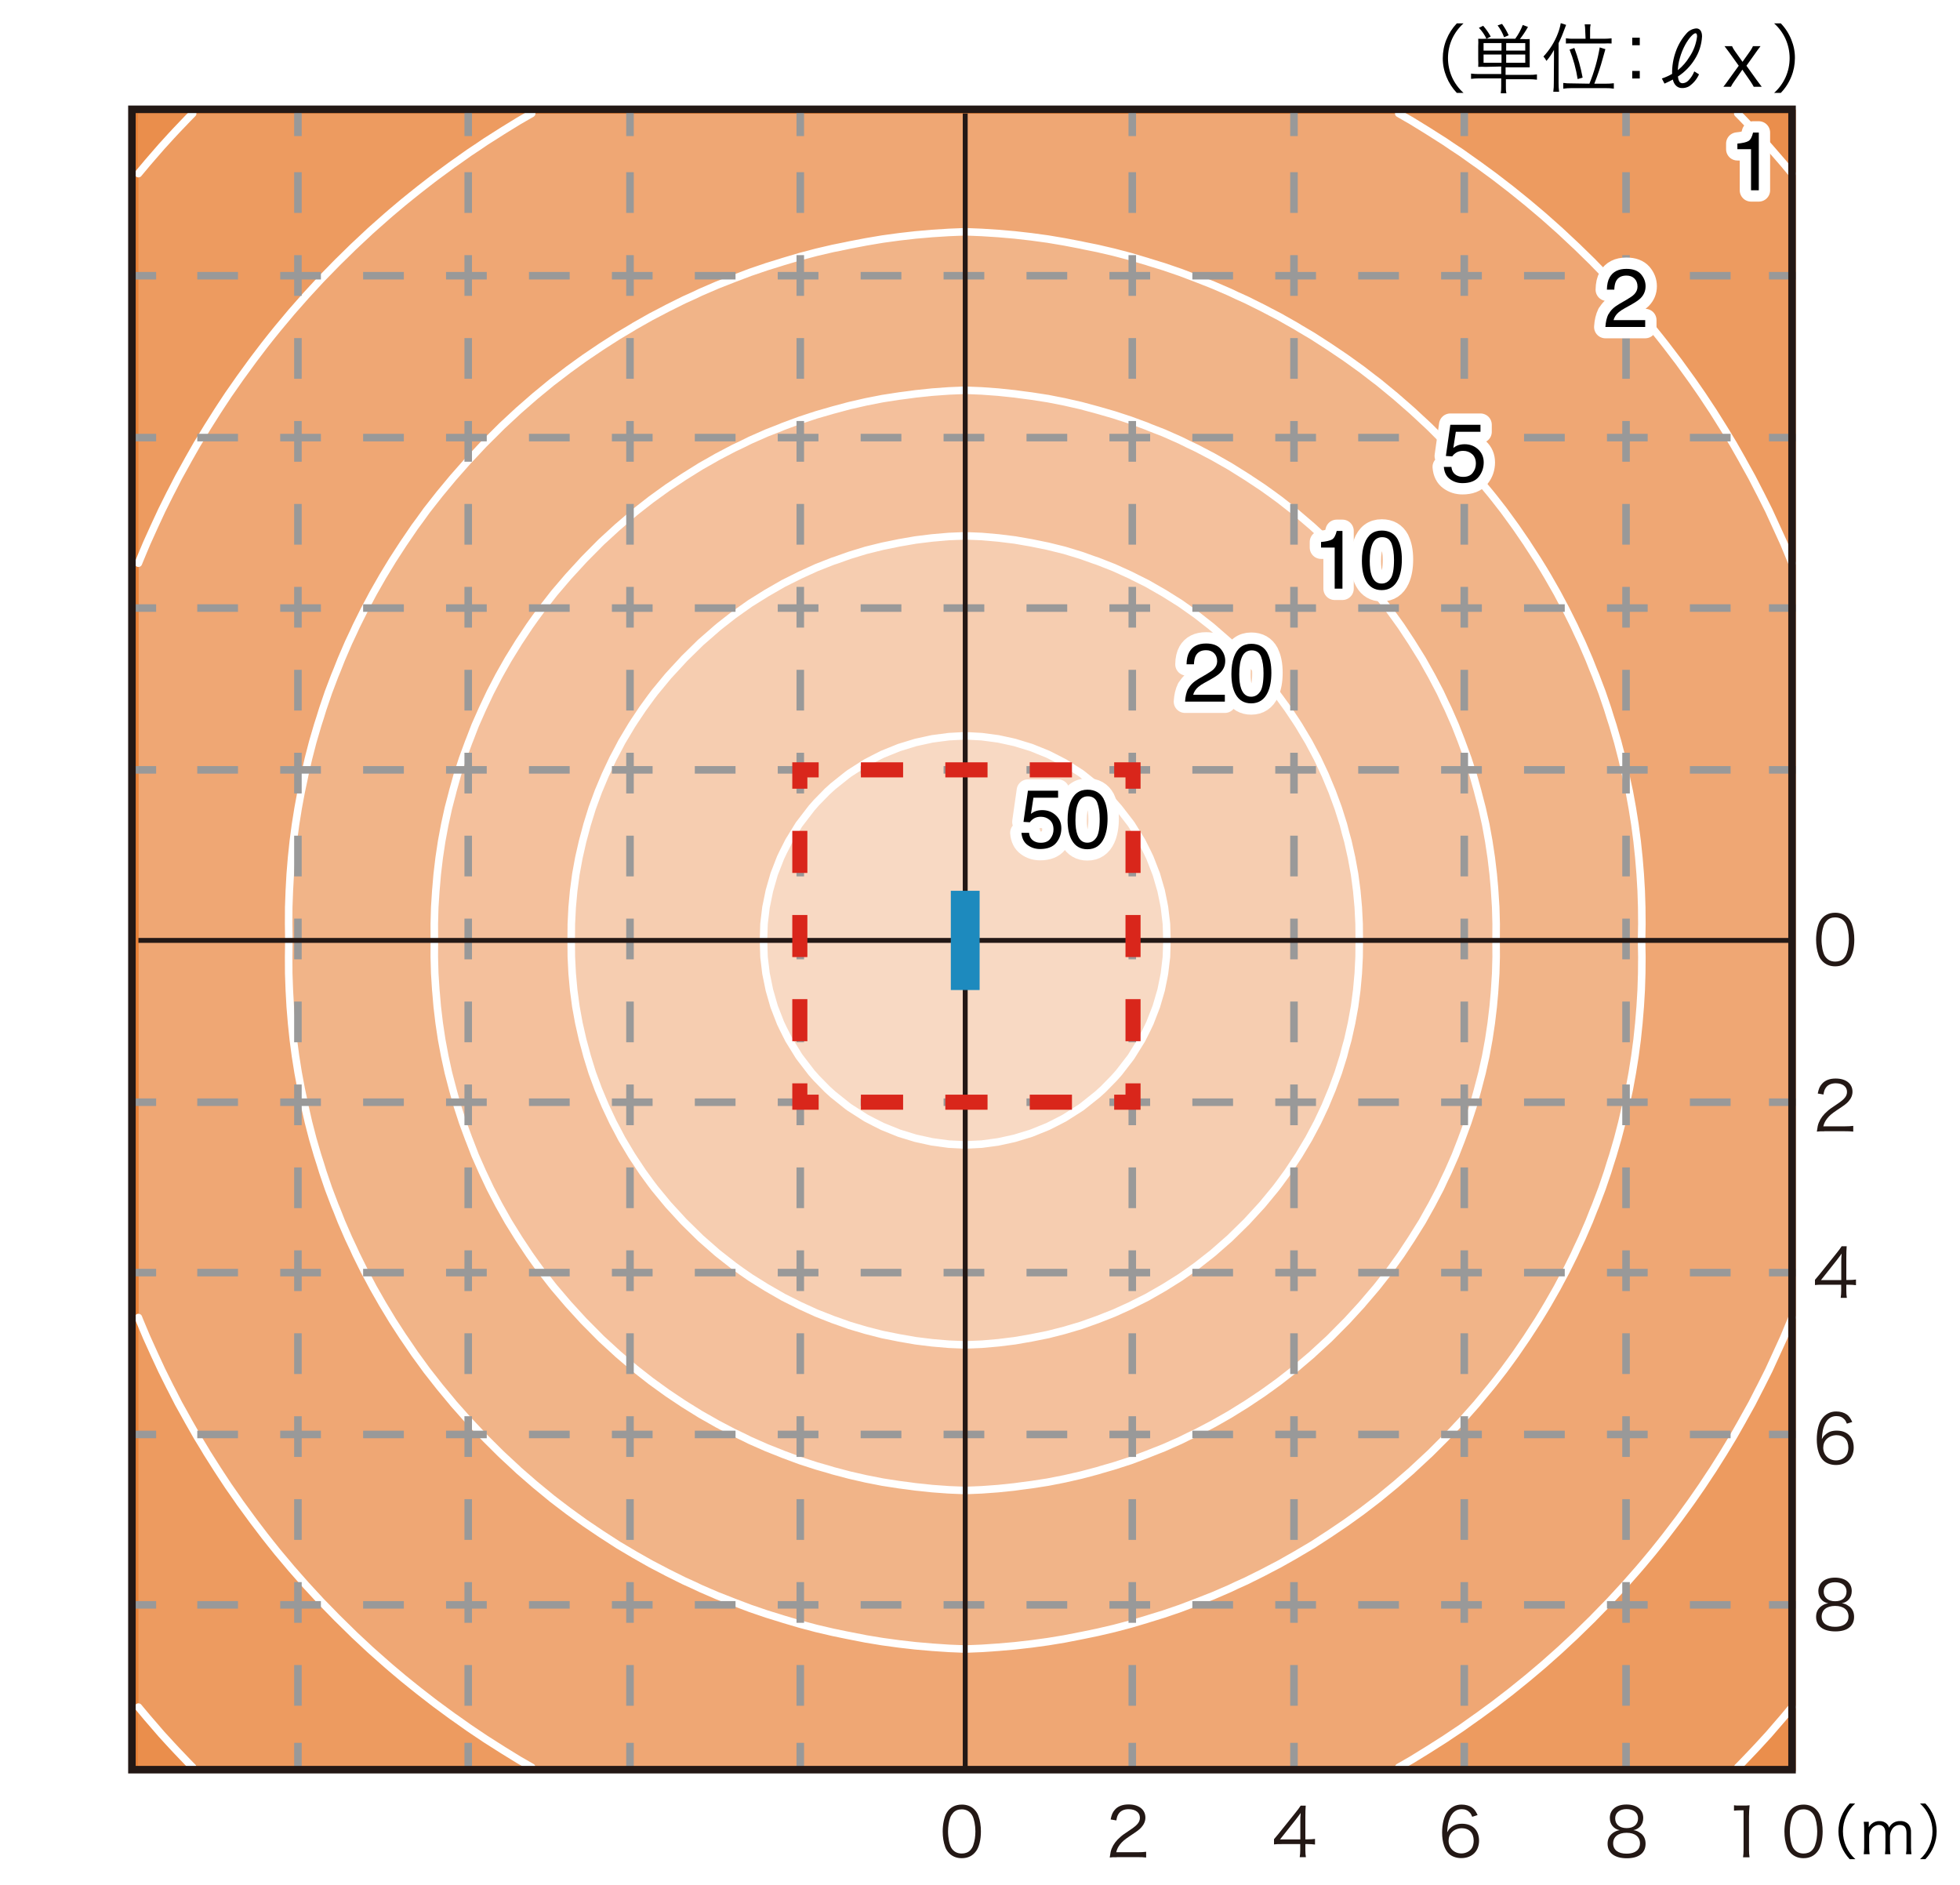 <?xml version="1.0" encoding="UTF-8"?><svg id="a" xmlns="http://www.w3.org/2000/svg" viewBox="0 0 260 250"><defs><style>.n{fill:#231815;}.n,.o,.p,.q,.r,.s,.t,.u,.v,.w,.x{stroke-width:0px;}.y,.z,.aa,.ab,.ac,.ad,.ae,.af{fill:none;}.y,.aa,.af{stroke:#d9261b;stroke-width:2px;}.z{stroke-miterlimit:500;stroke-width:.65px;}.z,.ae{stroke:#231815;}.ag{stroke-width:3px;}.ag,.ac{stroke:#fff;stroke-linecap:round;stroke-linejoin:round;}.ag,.x{fill:#fff;}.o{fill:#ea8e4c;}.p{fill:#f6cdb0;}.aa{stroke-dasharray:0 0 5.6 5.6;}.ab{stroke-dasharray:0 0 5.4 5.6;}.ab,.ah,.ad{stroke-miterlimit:10;}.ab,.ad{stroke:#999;}.q{fill:#f1b488;}.r{fill:#000;}.s{fill:#f8d9c3;}.t{fill:#1d8abe;}.u{fill:#f4c09c;}.ah{fill:#e88238;stroke:#e88238;}.v{fill:#efa774;}.w{fill:#ed9b60;}.af{stroke-dasharray:0 0 5.58 5.58;}</style></defs><rect class="x" width="260" height="250"/><rect class="ah" x="18.36" y="15.05" width="219.36" height="219.36"/><polygon class="o" points="235.53 229.01 234.65 230.02 233.33 231.46 232.63 232.21 231.14 233.77 230.52 234.4 237.72 234.4 237.72 226.42 236.55 227.82 235.53 229.01"/><polygon class="w" points="236.64 177.37 235.65 179.56 235.53 179.82 234.63 181.76 233.53 183.95 233.33 184.33 232.4 186.14 231.19 188.34 231.14 188.42 229.94 190.53 228.95 192.17 228.61 192.73 227.23 194.92 226.75 195.64 225.78 197.11 224.56 198.87 224.25 199.3 222.66 201.5 222.36 201.89 220.99 203.69 220.17 204.73 219.24 205.89 217.98 207.4 217.4 208.08 215.78 209.92 215.47 210.27 213.59 212.31 213.44 212.47 211.4 214.57 211.31 214.66 209.2 216.72 209.06 216.86 207.01 218.77 206.7 219.05 204.82 220.72 204.21 221.24 202.62 222.58 201.57 223.43 200.43 224.35 198.77 225.63 198.24 226.04 196.04 227.65 195.79 227.82 193.85 229.2 192.62 230.02 191.65 230.67 189.46 232.06 189.22 232.21 187.27 233.41 185.55 234.4 230.52 234.4 231.14 233.77 232.63 232.21 233.33 231.46 234.65 230.02 235.53 229.01 236.55 227.82 237.72 226.42 237.72 174.75 237.55 175.18 236.64 177.37"/><polygon class="s" points="154.47 120.34 154.37 119.81 154.03 118.15 153.39 115.95 152.54 113.76 152.17 112.99 151.46 111.56 150.1 109.37 149.98 109.19 148.42 107.18 147.78 106.45 146.34 104.98 145.59 104.3 143.7 102.79 143.4 102.56 141.2 101.16 140.12 100.59 139.01 100.04 136.82 99.15 134.62 98.48 134.27 98.4 132.43 98 130.24 97.71 128.04 97.59 125.85 97.71 123.65 98 121.82 98.4 121.46 98.48 119.27 99.15 117.07 100.04 115.96 100.59 114.88 101.16 112.69 102.56 112.38 102.79 110.49 104.3 109.74 104.98 108.3 106.45 107.66 107.18 106.11 109.19 105.98 109.37 104.63 111.56 103.91 112.99 103.54 113.76 102.69 115.95 102.06 118.15 101.72 119.81 101.61 120.34 101.35 122.53 101.28 124.72 101.35 126.92 101.61 129.11 101.72 129.64 102.06 131.3 102.69 133.5 103.54 135.69 103.91 136.46 104.63 137.89 105.98 140.08 106.11 140.26 107.66 142.27 108.3 143 109.74 144.47 110.49 145.15 112.38 146.66 112.69 146.89 114.88 148.29 115.96 148.85 117.07 149.41 119.27 150.3 121.46 150.97 121.82 151.05 123.65 151.45 125.85 151.74 128.04 151.86 130.24 151.74 132.43 151.45 134.27 151.05 134.62 150.97 136.82 150.3 139.01 149.41 140.12 148.85 141.2 148.29 143.4 146.89 143.7 146.66 145.59 145.15 146.34 144.47 147.78 143 148.42 142.27 149.98 140.26 150.1 140.08 151.46 137.89 152.17 136.46 152.54 135.69 153.39 133.5 154.03 131.3 154.37 129.64 154.47 129.11 154.73 126.92 154.8 124.72 154.73 122.53 154.47 120.34"/><polygon class="w" points="66.86 232.21 66.62 232.06 64.43 230.67 63.46 230.02 62.24 229.2 60.29 227.82 60.04 227.65 57.85 226.04 57.31 225.63 55.66 224.35 54.51 223.43 53.46 222.58 51.87 221.24 51.27 220.72 49.38 219.05 49.07 218.77 47.02 216.86 46.88 216.72 44.78 214.66 44.69 214.57 42.64 212.47 42.49 212.31 40.61 210.27 40.3 209.92 38.68 208.08 38.11 207.4 36.84 205.89 35.91 204.73 35.09 203.69 33.72 201.89 33.43 201.5 31.83 199.3 31.53 198.87 30.3 197.11 29.33 195.64 28.85 194.92 27.47 192.73 27.14 192.17 26.14 190.53 24.94 188.42 24.9 188.34 23.68 186.14 22.75 184.33 22.55 183.95 21.46 181.76 20.56 179.82 20.44 179.56 19.44 177.37 18.53 175.18 18.36 174.75 18.36 234.4 70.53 234.4 68.81 233.41 66.86 232.21"/><path class="p" d="M180.18,120.34l-.2-2.19-.29-2.2-.4-2.19-.5-2.19-.3-1.1-.29-1.09-.68-2.19-.81-2.19-.41-.98-.5-1.21-1.04-2.19-.66-1.24-.51-.95-1.31-2.19-.38-.59-1.07-1.61-1.13-1.54-.49-.66-1.7-2.06-.11-.13-2.02-2.19-.06-.06-2.17-2.13-.02-.02-2.19-1.92-.31-.25-1.88-1.48-1-.71-1.19-.83-2.17-1.36h-.02s-2.19-1.27-2.19-1.27l-1.84-.92-.35-.18-2.19-1-2.19-.86-.45-.15-1.74-.62-2.2-.66-2.19-.55-1.81-.36-.38-.09-2.19-.37-2.19-.27-2.19-.18-2.19-.09-2.19.09-2.19.18-2.19.27-2.19.37-.38.09-1.81.36-2.19.55-2.19.66-1.74.62-.45.15-2.19.86-2.19,1-.35.18-1.84.92-2.19,1.26h-.02s-2.17,1.37-2.17,1.37l-1.19.83-1,.71-1.89,1.48-.3.25-2.19,1.92-.02.02-2.17,2.13-.06.06-2.02,2.19-.11.13-1.69,2.06-.49.66-1.13,1.54-1.06,1.61-.38.59-1.31,2.19-.51.95-.66,1.24-1.04,2.19-.5,1.21-.41.98-.81,2.19-.68,2.19-.29,1.09-.3,1.1-.5,2.19-.39,2.19-.3,2.2-.2,2.19-.11,2.19-.02,2.19.02,2.2.11,2.19.2,2.19.3,2.19.39,2.19.5,2.19.3,1.1.29,1.09.68,2.19.81,2.19.41.98.5,1.22,1.04,2.19.66,1.24.51.95,1.31,2.19.38.58,1.06,1.61,1.13,1.54.49.66,1.69,2.06.11.13,2.02,2.19.06.06,2.17,2.13.02.02,2.19,1.92.3.25,1.89,1.48,1,.71,1.19.83,2.17,1.36h.02s2.19,1.27,2.19,1.27l1.84.92.35.18,2.19,1,2.19.86.45.15,1.74.62,2.19.66,2.19.55,1.81.37.38.08,2.19.37,2.19.28,2.19.18,2.19.09,2.19-.09,2.19-.18,2.19-.28,2.19-.37.38-.08,1.81-.37,2.19-.55,2.2-.66,1.74-.62.45-.15,2.19-.86,2.19-1,.35-.18,1.84-.92,2.19-1.26h.02s2.17-1.37,2.17-1.37l1.19-.83,1-.71,1.88-1.48.31-.25,2.19-1.92.02-.02,2.17-2.13.06-.06,2.02-2.19.11-.13,1.7-2.06.49-.66,1.13-1.54,1.07-1.61.38-.58,1.31-2.19.51-.95.66-1.24,1.04-2.19.5-1.22.41-.98.81-2.19.68-2.19.29-1.09.3-1.1.5-2.19.4-2.19.29-2.19.2-2.19.11-2.19.02-2.2-.02-2.19-.11-2.19ZM154.73,126.92l-.26,2.19-.11.53-.34,1.67-.63,2.19-.85,2.19-.37.77-.71,1.42-1.36,2.19-.12.18-1.55,2.02-.64.72-1.44,1.47-.75.69-1.89,1.51-.3.22-2.2,1.4-1.08.56-1.11.56-2.19.89-2.19.67-.36.08-1.84.41-2.19.29-2.19.11-2.19-.11-2.19-.29-1.84-.41-.36-.08-2.19-.67-2.19-.89-1.11-.56-1.09-.56-2.19-1.4-.3-.22-1.89-1.51-.75-.69-1.44-1.47-.64-.72-1.55-2.02-.13-.18-1.35-2.19-.71-1.42-.37-.77-.85-2.19-.63-2.19-.34-1.67-.11-.53-.26-2.19-.07-2.2.07-2.19.26-2.19.11-.53.34-1.67.63-2.2.85-2.19.37-.77.71-1.42,1.35-2.19.13-.18,1.55-2.02.64-.73,1.44-1.47.75-.69,1.89-1.51.3-.23,2.19-1.4,1.09-.57,1.11-.56,2.19-.89,2.19-.67.36-.08,1.84-.41,2.19-.29,2.19-.11,2.19.11,2.19.29,1.84.41.36.08,2.19.67,2.19.89,1.11.56,1.08.57,2.2,1.4.3.23,1.89,1.51.75.69,1.44,1.47.64.73,1.55,2.02.12.18,1.36,2.19.71,1.42.37.77.85,2.19.63,2.2.34,1.67.11.53.26,2.19.08,2.19-.08,2.2Z"/><polygon class="w" points="19.44 72.08 20.44 69.89 20.56 69.63 21.46 67.69 22.55 65.5 22.75 65.12 23.68 63.3 24.9 61.11 24.94 61.03 26.14 58.92 27.14 57.28 27.47 56.72 28.85 54.53 29.33 53.81 30.3 52.34 31.53 50.58 31.83 50.15 33.43 47.95 33.72 47.56 35.09 45.76 35.91 44.72 36.84 43.56 38.11 42.05 38.68 41.37 40.3 39.52 40.61 39.17 42.49 37.14 42.64 36.98 44.69 34.88 44.78 34.79 46.88 32.73 47.02 32.59 49.07 30.68 49.38 30.4 51.27 28.73 51.87 28.21 53.46 26.87 54.51 26.02 55.66 25.1 57.31 23.82 57.85 23.41 60.04 21.8 60.29 21.63 62.24 20.25 63.46 19.43 64.43 18.78 66.62 17.39 66.86 17.24 68.81 16.04 70.53 15.05 18.36 15.05 18.36 74.7 18.53 74.27 19.44 72.08"/><path class="q" d="M217.78,120.34l-.07-2.19-.13-2.2-.18-2.19-.23-2.19-.29-2.19-.35-2.19-.41-2.19-.34-1.6-.12-.6-.5-2.19-.57-2.19-.64-2.19-.36-1.12-.33-1.08-.74-2.19-.83-2.19-.29-.7-.59-1.49-.95-2.19-.65-1.38-.37-.81-1.09-2.19-.73-1.36-.44-.83-1.25-2.19-.51-.83-.82-1.36-1.37-2.11-.06-.08-1.5-2.19-.64-.88-.96-1.31-1.23-1.58-.48-.61-1.71-2.06-.11-.13-1.94-2.19-.14-.15-1.92-2.04-.27-.28-1.91-1.91-.28-.27-2.07-1.93-.12-.11-2.19-1.91-.21-.18-1.98-1.62-.74-.57-1.46-1.12-1.5-1.07-.7-.51-2.19-1.48-.33-.21-1.87-1.2-1.68-.99-.52-.31-2.2-1.24-1.23-.64-.96-.51-2.19-1.08-1.31-.6-.88-.41-2.19-.95-2.12-.83-.08-.03-2.19-.83-2.19-.75-1.89-.58-.31-.1-2.19-.65-2.19-.58-2.19-.51-1.74-.36-.46-.1-2.2-.42-2.19-.36-2.19-.3-2.19-.25-2.19-.19-2.19-.15-2.19-.09-2.19.09-2.19.15-2.19.19-2.19.25-2.19.3-2.19.36-2.19.42-.46.1-1.74.36-2.19.51-2.19.58-2.19.65-.31.1-1.88.58-2.19.75-2.19.83-.08.03-2.12.83-2.19.95-.88.41-1.31.6-2.19,1.08-.96.51-1.23.64-2.2,1.24-.52.31-1.67.99-1.87,1.2-.33.21-2.19,1.48-.7.51-1.49,1.07-1.46,1.12-.74.57-1.98,1.62-.21.18-2.19,1.91-.12.11-2.07,1.93-.28.27-1.92,1.91-.28.28-1.91,2.04-.14.15-1.94,2.19-.11.13-1.72,2.06-.48.61-1.23,1.58-.96,1.31-.64.88-1.5,2.19-.06.08-1.37,2.11-.82,1.36-.51.83-1.25,2.19-.44.83-.73,1.36-1.09,2.19-.37.81-.65,1.38-.95,2.19-.59,1.49-.28.7-.83,2.19-.75,2.19-.33,1.08-.36,1.12-.64,2.19-.57,2.19-.5,2.19-.12.6-.34,1.6-.41,2.19-.35,2.19-.29,2.19-.23,2.19-.18,2.19-.13,2.2-.07,2.19-.02,2.19.03,2.19-.03,2.2.02,2.19.07,2.19.13,2.19.18,2.19.23,2.19.29,2.19.35,2.19.41,2.19.34,1.59.12.6.5,2.19.57,2.19.64,2.19.36,1.12.33,1.08.75,2.2.83,2.19.28.7.59,1.49.95,2.19.65,1.38.37.81,1.09,2.19.73,1.36.44.83,1.25,2.19.51.83.82,1.36,1.37,2.11.06.08,1.5,2.19.64.88.96,1.31,1.23,1.58.48.61,1.72,2.06.11.14,1.94,2.19.14.15,1.91,2.04.28.28,1.92,1.91.28.27,2.07,1.93.12.11,2.19,1.91.21.18,1.98,1.63.74.57,1.46,1.12,1.49,1.08.7.5,2.19,1.48.33.21,1.87,1.2,1.67.99.52.31,2.2,1.24,1.23.64.96.51,2.19,1.09,1.31.59.88.41,2.19.95,2.12.83.08.03,2.19.83,2.19.75,1.88.58.31.1,2.19.65,2.19.58,2.19.51,1.74.36.46.1,2.19.42,2.19.36,2.19.31,2.19.25,2.19.19,2.19.15,2.19.09,2.19-.09,2.19-.15,2.19-.19,2.19-.25,2.19-.31,2.19-.36,2.2-.42.46-.1,1.74-.36,2.19-.51,2.19-.58,2.19-.65.31-.1,1.89-.58,2.19-.75,2.19-.83.08-.03,2.12-.83,2.19-.95.88-.41,1.31-.59,2.19-1.09.96-.51,1.23-.64,2.2-1.24.52-.31,1.68-.99,1.87-1.2.33-.21,2.19-1.48.7-.5,1.5-1.08,1.46-1.12.74-.57,1.98-1.63.21-.18,2.19-1.91.12-.11,2.07-1.93.28-.27,1.91-1.91.27-.28,1.92-2.04.14-.15,1.94-2.19.11-.14,1.71-2.06.48-.61,1.23-1.58.96-1.31.64-.88,1.5-2.19.06-.08,1.37-2.11.82-1.36.51-.83,1.25-2.19.44-.83.73-1.36,1.09-2.19.37-.81.65-1.38.95-2.19.59-1.49.29-.7.83-2.19.74-2.2.33-1.08.36-1.12.64-2.19.57-2.19.5-2.19.12-.6.34-1.59.41-2.19.35-2.19.29-2.19.23-2.19.18-2.19.13-2.19.07-2.19.02-2.19-.03-2.2.03-2.19-.02-2.19ZM198.48,126.92l-.06,2.19-.14,2.19-.04.43-.15,1.77-.26,2.19-.33,2.19-.41,2.19-.49,2.19-.56,2.14v.06s-.63,2.19-.63,2.19l-.7,2.19-.81,2.19-.06.14-.79,2.05-.96,2.19-.44.9-.61,1.29-1.15,2.19-.44.78-.79,1.42-1.36,2.19-.04.05-1.41,2.14-.79,1.09-.79,1.1-1.39,1.79-.33.4-1.86,2.19h0s-2.01,2.2-2.01,2.2l-.19.2-1.98,2-.21.2-2.16,1.99-.03.03-2.19,1.87-.37.29-1.83,1.44-1.04.76-1.15.83-2.05,1.36-.14.09-2.19,1.37-1.3.73-.89.51-2.19,1.15-1.12.53-1.08.52-2.19.97-1.77.7-.42.17-2.19.82-2.19.72-1.71.49-.49.15-2.19.59-2.2.5-2.19.42-2.19.35-1.47.19-.72.1-2.19.23-2.19.16-2.19.09-2.19-.09-2.19-.16-2.19-.23-.72-.1-1.47-.19-2.19-.35-2.19-.42-2.19-.5-2.19-.59-.49-.15-1.71-.49-2.19-.72-2.19-.82-.42-.17-1.77-.7-2.19-.97-1.08-.52-1.12-.53-2.19-1.15-.89-.51-1.3-.73-2.19-1.37-.14-.09-2.06-1.36-1.15-.83-1.04-.76-1.83-1.44-.36-.29-2.19-1.87-.03-.03-2.16-1.99-.21-.2-1.98-2-.19-.2-2.01-2.18h0s-1.86-2.2-1.86-2.2l-.33-.4-1.39-1.79-.8-1.1-.78-1.09-1.41-2.14-.03-.05-1.36-2.19-.8-1.42-.44-.78-1.15-2.19-.61-1.29-.43-.9-.96-2.19-.79-2.05-.06-.14-.81-2.19-.71-2.19-.61-2.19v-.06s-.57-2.14-.57-2.14l-.49-2.19-.41-2.19-.33-2.19-.26-2.19-.15-1.77-.04-.43-.14-2.19-.06-2.19v-2.2s0-2.19,0-2.19l.06-2.19.14-2.19.04-.43.15-1.77.26-2.19.33-2.19.41-2.19.49-2.19.56-2.14v-.05s.62-2.19.62-2.19l.71-2.19.81-2.19.06-.15.79-2.05.96-2.19.43-.9.61-1.29,1.15-2.19.44-.78.8-1.42,1.36-2.19.03-.05,1.41-2.14.78-1.09.8-1.1,1.39-1.79.33-.4,1.86-2.19h0s2.01-2.19,2.01-2.19l.19-.2,1.98-2,.21-.21,2.16-1.98.03-.03,2.19-1.87.36-.29,1.83-1.43,1.04-.76,1.15-.83,2.06-1.36.14-.09,2.19-1.37,1.3-.73.89-.51,2.19-1.15,1.12-.53,1.08-.53,2.19-.97,1.77-.7.42-.17,2.19-.82,2.19-.72,1.71-.49.49-.14,2.19-.59,2.19-.5,2.19-.42,2.19-.35,1.47-.19.72-.1,2.19-.23,2.19-.16,2.19-.09,2.19.09,2.19.16,2.19.23.72.1,1.47.19,2.19.35,2.19.42,2.2.5,2.19.59.49.14,1.71.49,2.19.72,2.19.82.42.17,1.77.7,2.19.97,1.08.53,1.12.53,2.19,1.15.89.51,1.3.73,2.19,1.37.14.09,2.06,1.36,1.15.83,1.04.76,1.83,1.43.37.29,2.19,1.87.03.03,2.16,1.98.21.21,1.98,2,.19.2,2.01,2.19h0s1.86,2.2,1.86,2.2l.33.4,1.39,1.79.79,1.1.79,1.09,1.41,2.14.04.05,1.36,2.19.79,1.42.44.78,1.15,2.19.61,1.29.44.9.96,2.19.79,2.05.06.15.81,2.19.7,2.19.61,2.19v.05s.57,2.14.57,2.14l.49,2.19.41,2.19.33,2.19.26,2.19.15,1.77.04.43.14,2.19.06,2.19v2.19s0,2.2,0,2.2Z"/><polygon class="w" points="235.53 20.44 234.65 19.43 233.33 17.98 232.63 17.24 231.14 15.68 230.52 15.05 185.55 15.05 187.27 16.04 189.22 17.24 189.46 17.39 191.65 18.78 192.62 19.43 193.85 20.25 195.79 21.63 196.04 21.8 198.24 23.41 198.77 23.82 200.43 25.1 201.57 26.02 202.62 26.87 204.21 28.21 204.82 28.73 206.7 30.4 207.01 30.68 209.06 32.59 209.2 32.73 211.31 34.79 211.4 34.88 213.44 36.98 213.59 37.14 215.47 39.17 215.78 39.52 217.4 41.37 217.98 42.05 219.24 43.56 220.17 44.72 220.99 45.76 222.36 47.56 222.66 47.95 224.25 50.15 224.56 50.58 225.78 52.34 226.75 53.81 227.23 54.53 228.61 56.72 228.95 57.28 229.94 58.92 231.14 61.03 231.19 61.11 232.4 63.3 233.33 65.12 233.53 65.5 234.63 67.69 235.53 69.63 235.65 69.89 236.64 72.08 237.55 74.27 237.72 74.7 237.72 23.03 236.55 21.63 235.53 20.44"/><path class="u" d="M198.41,120.34l-.14-2.19-.04-.43-.15-1.77-.26-2.19-.33-2.19-.41-2.19-.49-2.19-.56-2.14v-.05s-.63-2.19-.63-2.19l-.7-2.19-.81-2.19-.06-.15-.79-2.05-.96-2.19-.44-.9-.61-1.29-1.15-2.19-.44-.78-.79-1.42-1.36-2.19-.04-.05-1.41-2.14-.79-1.09-.79-1.1-1.39-1.79-.33-.4-1.86-2.19h0s-2.01-2.19-2.01-2.19l-.19-.2-1.98-2-.21-.21-2.16-1.98-.03-.03-2.19-1.87-.37-.29-1.83-1.43-1.04-.76-1.15-.83-2.06-1.36-.14-.09-2.19-1.37-1.3-.73-.89-.51-2.19-1.15-1.12-.53-1.08-.53-2.19-.97-1.77-.7-.42-.17-2.19-.82-2.19-.72-1.71-.49-.49-.14-2.19-.59-2.2-.5-2.19-.42-2.19-.35-1.47-.19-.72-.1-2.19-.23-2.19-.16-2.19-.09-2.19.09-2.19.16-2.19.23-.72.1-1.47.19-2.19.35-2.19.42-2.19.5-2.19.59-.49.14-1.71.49-2.19.72-2.19.82-.42.17-1.77.7-2.19.97-1.08.53-1.12.53-2.19,1.15-.89.51-1.3.73-2.19,1.37-.14.09-2.06,1.36-1.15.83-1.04.76-1.83,1.43-.36.29-2.19,1.87-.03.03-2.16,1.98-.21.21-1.98,2-.19.2-2.01,2.19h0s-1.86,2.2-1.86,2.2l-.33.4-1.39,1.79-.8,1.1-.78,1.09-1.41,2.14-.03.05-1.36,2.19-.8,1.42-.44.78-1.15,2.19-.61,1.29-.43.9-.96,2.19-.79,2.05-.06.15-.81,2.19-.71,2.19-.61,2.19v.05s-.57,2.14-.57,2.14l-.49,2.19-.41,2.19-.33,2.19-.26,2.19-.15,1.77-.04.43-.14,2.19-.06,2.19v2.19s0,2.2,0,2.2l.06,2.19.14,2.19.04.43.15,1.77.26,2.19.33,2.19.41,2.19.49,2.19.56,2.14v.06s.62,2.19.62,2.19l.71,2.19.81,2.19.06.14.79,2.05.96,2.19.43.9.61,1.29,1.15,2.19.44.78.8,1.42,1.36,2.19.03.05,1.41,2.14.78,1.09.8,1.1,1.39,1.79.33.4,1.86,2.19h0s2.01,2.2,2.01,2.2l.19.2,1.98,2,.21.2,2.16,1.99.03.03,2.19,1.87.36.29,1.83,1.44,1.04.76,1.15.83,2.06,1.36.14.09,2.19,1.37,1.3.73.89.51,2.19,1.15,1.12.53,1.08.52,2.19.97,1.77.7.42.17,2.19.82,2.19.72,1.71.49.49.15,2.19.59,2.19.5,2.19.42,2.19.35,1.47.19.72.1,2.19.23,2.19.16,2.19.09,2.19-.09,2.19-.16,2.19-.23.72-.1,1.47-.19,2.19-.35,2.19-.42,2.2-.5,2.19-.59.49-.15,1.71-.49,2.19-.72,2.19-.82.42-.17,1.77-.7,2.19-.97,1.08-.52,1.12-.53,2.19-1.15.89-.51,1.3-.73,2.19-1.37.14-.09,2.05-1.36,1.15-.83,1.04-.76,1.83-1.44.37-.29,2.19-1.87.03-.03,2.16-1.99.21-.2,1.98-2,.19-.2,2.01-2.18h0s1.86-2.2,1.86-2.2l.33-.4,1.39-1.79.79-1.1.79-1.09,1.41-2.14.04-.05,1.36-2.19.79-1.42.44-.78,1.15-2.19.61-1.29.44-.9.96-2.19.79-2.05.06-.14.81-2.19.7-2.19.61-2.19v-.06s.57-2.14.57-2.14l.49-2.19.41-2.19.33-2.19.26-2.19.15-1.77.04-.43.14-2.19.06-2.19v-2.2s0-2.19,0-2.19l-.06-2.19ZM180.29,126.92l-.11,2.19-.2,2.19-.29,2.19-.4,2.19-.5,2.19-.3,1.1-.29,1.09-.68,2.19-.81,2.19-.41.98-.5,1.22-1.04,2.19-.66,1.24-.51.95-1.31,2.19-.38.58-1.07,1.61-1.13,1.54-.49.66-1.7,2.06-.11.13-2.02,2.19-.06.06-2.17,2.13-.02.02-2.19,1.92-.31.25-1.88,1.48-1,.71-1.19.83-2.17,1.36h-.02s-2.19,1.27-2.19,1.27l-1.84.92-.35.18-2.19,1-2.19.86-.45.15-1.74.62-2.2.66-2.19.55-1.81.37-.38.08-2.19.37-2.19.28-2.19.18-2.19.09-2.19-.09-2.19-.18-2.19-.28-2.19-.37-.38-.08-1.81-.37-2.19-.55-2.19-.66-1.74-.62-.45-.15-2.19-.86-2.19-1-.35-.18-1.84-.92-2.19-1.26h-.02s-2.17-1.37-2.17-1.37l-1.19-.83-1-.71-1.89-1.48-.3-.25-2.19-1.92-.02-.02-2.17-2.13-.06-.06-2.02-2.19-.11-.13-1.69-2.06-.49-.66-1.13-1.54-1.06-1.61-.38-.58-1.31-2.19-.51-.95-.66-1.24-1.04-2.19-.5-1.22-.41-.98-.81-2.19-.68-2.19-.29-1.09-.3-1.1-.5-2.19-.39-2.19-.3-2.19-.2-2.19-.11-2.19-.02-2.2.02-2.19.11-2.19.2-2.19.3-2.2.39-2.19.5-2.19.3-1.1.29-1.09.68-2.19.81-2.19.41-.98.5-1.21,1.04-2.19.66-1.24.51-.95,1.31-2.19.38-.59,1.06-1.61,1.13-1.54.49-.66,1.69-2.06.11-.13,2.02-2.19.06-.06,2.17-2.13.02-.02,2.19-1.92.3-.25,1.89-1.48,1-.71,1.19-.83,2.17-1.36h.02s2.19-1.27,2.19-1.27l1.84-.92.35-.18,2.19-1,2.19-.86.45-.15,1.74-.62,2.19-.66,2.19-.55,1.81-.36.38-.09,2.19-.37,2.19-.27,2.19-.18,2.19-.09,2.19.09,2.19.18,2.19.27,2.19.37.38.09,1.81.36,2.19.55,2.2.66,1.74.62.45.15,2.19.86,2.19,1,.35.18,1.84.92,2.19,1.26h.02s2.17,1.37,2.17,1.37l1.19.83,1,.71,1.88,1.48.31.25,2.19,1.92.02.02,2.17,2.13.06.06,2.02,2.19.11.13,1.7,2.06.49.66,1.13,1.54,1.07,1.61.38.59,1.31,2.19.51.95.66,1.24,1.04,2.19.5,1.21.41.98.81,2.19.68,2.19.29,1.09.3,1.1.5,2.19.4,2.19.29,2.2.2,2.19.11,2.19.02,2.19-.02,2.2Z"/><polygon class="o" points="230.52 15.05 231.14 15.68 232.63 17.24 233.33 17.98 234.65 19.43 235.53 20.44 236.55 21.63 237.72 23.03 237.72 15.05 230.52 15.05"/><polygon class="o" points="20.56 229.01 21.43 230.01 22.75 231.46 23.45 232.21 24.94 233.77 25.56 234.4 18.36 234.4 18.36 226.42 19.53 227.82 20.56 229.01"/><polygon class="o" points="25.56 15.05 24.94 15.68 23.45 17.24 22.75 17.98 21.43 19.43 20.56 20.44 19.53 21.63 18.36 23.03 18.36 15.05 25.56 15.05"/><path class="v" d="M236.64,72.08l-.99-2.19-.12-.25-.9-1.94-1.1-2.19-.2-.38-.93-1.81-1.21-2.19-.05-.08-1.2-2.11-.99-1.64-.33-.55-1.38-2.19-.48-.72-.97-1.47-1.22-1.76-.3-.44-1.6-2.19-.29-.39-1.37-1.8-.82-1.04-.93-1.16-1.26-1.51-.57-.68-1.62-1.85-.31-.35-1.88-2.04-.15-.16-2.04-2.1-.09-.09-2.1-2.06-.14-.13-2.05-1.92-.31-.28-1.89-1.67-.61-.52-1.59-1.34-1.05-.85-1.14-.92-1.66-1.27-.54-.41-2.19-1.61-.25-.17-1.95-1.38-1.22-.82-.97-.65-2.19-1.39-.24-.15-1.95-1.2-1.71-.99h-115.02l-1.72.99-1.95,1.2-.24.15-2.19,1.39-.97.65-1.22.82-1.95,1.38-.25.17-2.19,1.61-.54.41-1.66,1.27-1.14.92-1.05.85-1.59,1.34-.61.52-1.89,1.67-.31.28-2.06,1.92-.14.13-2.1,2.06-.09.09-2.05,2.1-.15.16-1.88,2.04-.31.35-1.62,1.85-.57.68-1.27,1.51-.93,1.16-.82,1.04-1.37,1.8-.29.39-1.6,2.19-.3.44-1.23,1.76-.97,1.47-.48.72-1.38,2.19-.33.55-.99,1.64-1.2,2.11-.05.08-1.21,2.19-.93,1.81-.2.38-1.1,2.19-.9,1.94-.12.25-.99,2.19-.91,2.19-.17.42v100.05l.17.42.91,2.19.99,2.19.12.25.9,1.94,1.09,2.19.2.38.93,1.81,1.21,2.19.05.08,1.2,2.11.99,1.64.33.55,1.38,2.19.48.72.97,1.47,1.23,1.76.3.43,1.6,2.19.29.39,1.37,1.8.82,1.04.93,1.16,1.27,1.51.57.68,1.62,1.84.31.35,1.88,2.04.15.16,2.05,2.1.09.09,2.1,2.06.14.13,2.06,1.92.31.28,1.89,1.67.61.52,1.59,1.34,1.05.85,1.14.92,1.66,1.28.54.41,2.19,1.61.25.17,1.95,1.38,1.22.82.97.65,2.19,1.39.24.15,1.95,1.2,1.72.99h115.02l1.71-.99,1.95-1.2.24-.15,2.19-1.39.97-.65,1.22-.82,1.95-1.38.25-.17,2.19-1.61.54-.41,1.66-1.28,1.14-.92,1.05-.85,1.59-1.34.61-.52,1.89-1.67.31-.28,2.05-1.92.14-.13,2.1-2.06.09-.09,2.04-2.1.15-.16,1.88-2.04.31-.35,1.62-1.84.57-.68,1.26-1.51.93-1.16.82-1.04,1.37-1.8.29-.39,1.6-2.19.3-.43,1.22-1.76.97-1.47.48-.72,1.38-2.19.33-.55.99-1.64,1.2-2.11.05-.08,1.21-2.19.93-1.81.2-.38,1.1-2.19.9-1.94.12-.25.99-2.19.92-2.19.16-.42v-100.05l-.16-.42-.92-2.19ZM217.8,126.92l-.02,2.19-.07,2.19-.13,2.19-.18,2.19-.23,2.19-.29,2.19-.35,2.19-.41,2.19-.34,1.59-.12.6-.5,2.19-.57,2.19-.64,2.19-.36,1.12-.33,1.08-.74,2.2-.83,2.19-.29.7-.59,1.49-.95,2.19-.65,1.38-.37.81-1.09,2.19-.73,1.36-.44.83-1.25,2.19-.51.83-.82,1.36-1.37,2.11-.06.08-1.5,2.19-.64.88-.96,1.31-1.23,1.58-.48.61-1.71,2.06-.11.14-1.94,2.19-.14.15-1.92,2.04-.27.28-1.91,1.91-.28.27-2.07,1.93-.12.11-2.19,1.91-.21.18-1.98,1.63-.74.57-1.46,1.12-1.5,1.08-.7.5-2.19,1.48-.33.21-1.87,1.2-1.68.99-.52.31-2.2,1.24-1.23.64-.96.51-2.19,1.09-1.31.59-.88.41-2.19.95-2.12.83-.08.03-2.19.83-2.19.75-1.89.58-.31.1-2.19.65-2.19.58-2.19.51-1.74.36-.46.1-2.2.42-2.19.36-2.19.31-2.19.25-2.19.19-2.19.15-2.19.09-2.19-.09-2.19-.15-2.19-.19-2.19-.25-2.19-.31-2.19-.36-2.19-.42-.46-.1-1.74-.36-2.19-.51-2.19-.58-2.19-.65-.31-.1-1.88-.58-2.19-.75-2.19-.83-.08-.03-2.12-.83-2.19-.95-.88-.41-1.31-.59-2.19-1.09-.96-.51-1.23-.64-2.2-1.24-.52-.31-1.67-.99-1.87-1.2-.33-.21-2.19-1.48-.7-.5-1.49-1.08-1.46-1.12-.74-.57-1.98-1.63-.21-.18-2.19-1.91-.12-.11-2.07-1.93-.28-.27-1.92-1.91-.28-.28-1.91-2.04-.14-.15-1.94-2.19-.11-.14-1.72-2.06-.48-.61-1.23-1.58-.96-1.31-.64-.88-1.5-2.19-.06-.08-1.37-2.11-.82-1.36-.51-.83-1.25-2.19-.44-.83-.73-1.36-1.09-2.19-.37-.81-.65-1.38-.95-2.19-.59-1.49-.28-.7-.83-2.19-.75-2.2-.33-1.08-.36-1.12-.64-2.19-.57-2.19-.5-2.19-.12-.6-.34-1.59-.41-2.19-.35-2.19-.29-2.19-.23-2.19-.18-2.19-.13-2.19-.07-2.19-.02-2.19.03-2.2-.03-2.19.02-2.19.07-2.19.13-2.2.18-2.19.23-2.19.29-2.19.35-2.19.41-2.19.34-1.6.12-.6.5-2.19.57-2.19.64-2.19.36-1.12.33-1.08.75-2.19.83-2.19.28-.7.59-1.49.95-2.19.65-1.38.37-.81,1.09-2.19.73-1.36.44-.83,1.25-2.19.51-.83.82-1.36,1.37-2.11.06-.08,1.5-2.19.64-.88.96-1.31,1.23-1.58.48-.61,1.72-2.06.11-.13,1.94-2.19.14-.15,1.91-2.04.28-.28,1.92-1.91.28-.27,2.07-1.93.12-.11,2.19-1.91.21-.18,1.98-1.62.74-.57,1.46-1.12,1.49-1.07.7-.51,2.19-1.48.33-.21,1.87-1.2,1.67-.99.52-.31,2.2-1.24,1.23-.64.96-.51,2.19-1.08,1.31-.6.88-.41,2.19-.95,2.12-.83.08-.03,2.19-.83,2.19-.75,1.88-.58.31-.1,2.19-.65,2.19-.58,2.19-.51,1.74-.36.46-.1,2.19-.42,2.19-.36,2.19-.3,2.19-.25,2.19-.19,2.19-.15,2.19-.09,2.19.09,2.19.15,2.19.19,2.19.25,2.19.3,2.19.36,2.2.42.46.1,1.74.36,2.19.51,2.19.58,2.19.65.31.1,1.89.58,2.19.75,2.19.83.08.03,2.12.83,2.19.95.88.41,1.31.6,2.19,1.08.96.51,1.23.64,2.2,1.24.52.31,1.68.99,1.87,1.2.33.21,2.19,1.48.7.51,1.5,1.07,1.46,1.12.74.57,1.98,1.62.21.18,2.19,1.91.12.11,2.07,1.93.28.27,1.91,1.91.27.28,1.92,2.04.14.15,1.94,2.19.11.13,1.71,2.06.48.61,1.23,1.58.96,1.31.64.88,1.5,2.19.06.08,1.37,2.11.82,1.36.51.83,1.25,2.19.44.83.73,1.36,1.09,2.19.37.81.65,1.38.95,2.19.59,1.49.29.7.83,2.19.74,2.19.33,1.08.36,1.12.64,2.19.57,2.19.5,2.19.12.6.34,1.6.41,2.19.35,2.19.29,2.19.23,2.19.18,2.19.13,2.2.07,2.19.02,2.19-.03,2.19.03,2.2Z"/><g id="b"><polyline class="ac" points="121.82 98.4 123.65 98 125.85 97.71 128.04 97.59 130.24 97.71 132.43 98 134.27 98.4 134.62 98.48 136.81 99.15 139.01 100.04 140.12 100.6 141.2 101.16 143.4 102.56 143.7 102.79 145.59 104.3 146.34 104.98 147.78 106.45 148.42 107.18 149.98 109.2 150.1 109.37 151.46 111.57 152.17 112.99 152.54 113.76 153.39 115.95 154.03 118.15 154.37 119.81 154.47 120.34 154.73 122.53 154.8 124.72 154.73 126.92 154.47 129.11 154.37 129.64 154.03 131.31 153.39 133.5 152.54 135.69 152.17 136.46 151.46 137.89 150.1 140.08 149.98 140.26 148.42 142.28 147.78 143 146.34 144.47 145.59 145.15 143.7 146.66 143.4 146.89 141.2 148.29 140.12 148.85 139.01 149.41 136.81 150.3 134.62 150.97 134.27 151.05 132.43 151.45 130.24 151.75 128.04 151.86 125.85 151.75 123.65 151.45 121.82 151.05 121.46 150.97 119.27 150.3 117.07 149.41 115.96 148.85 114.88 148.29 112.69 146.89 112.38 146.66 110.49 145.15 109.74 144.47 108.3 143 107.66 142.28 106.11 140.26 105.98 140.08 104.63 137.89 103.91 136.46 103.54 135.69 102.69 133.5 102.06 131.31 101.72 129.64 101.61 129.11 101.35 126.92 101.28 124.72 101.35 122.53 101.61 120.34 101.72 119.81 102.06 118.15 102.69 115.95 103.54 113.76 103.91 112.99 104.63 111.57 105.98 109.37 106.11 109.2 107.66 107.18 108.3 106.45 109.74 104.98 110.49 104.3 112.38 102.79 112.69 102.56 114.88 101.16 115.96 100.6 117.07 100.04 119.27 99.15 121.46 98.48 121.82 98.4"/></g><g id="c"><polyline class="ac" points="118.88 72.08 119.27 72 121.46 71.62 123.65 71.35 125.85 71.16 128.04 71.07 130.24 71.16 132.43 71.35 134.62 71.62 136.81 72 137.2 72.08 139.01 72.45 141.2 72.99 143.4 73.66 145.14 74.28 145.59 74.43 147.78 75.29 149.98 76.29 150.33 76.47 152.17 77.39 154.37 78.65 154.39 78.66 156.56 80.02 157.75 80.86 158.75 81.57 160.64 83.05 160.94 83.3 163.14 85.22 163.16 85.24 165.33 87.37 165.39 87.44 167.41 89.63 167.52 89.76 169.22 91.82 169.72 92.48 170.84 94.02 171.91 95.62 172.29 96.21 173.6 98.4 174.11 99.36 174.77 100.6 175.8 102.79 176.3 104 176.71 104.98 177.52 107.18 178.21 109.37 178.49 110.46 178.8 111.57 179.29 113.76 179.69 115.95 179.98 118.15 180.18 120.34 180.29 122.53 180.31 124.72 180.29 126.92 180.18 129.11 179.98 131.31 179.69 133.5 179.29 135.69 178.8 137.89 178.49 138.99 178.21 140.08 177.52 142.28 176.71 144.47 176.3 145.45 175.8 146.66 174.77 148.85 174.11 150.09 173.6 151.05 172.29 153.24 171.91 153.82 170.84 155.43 169.72 156.97 169.22 157.63 167.52 159.69 167.41 159.82 165.39 162.02 165.33 162.08 163.16 164.21 163.14 164.23 160.94 166.16 160.64 166.4 158.75 167.88 157.75 168.6 156.56 169.43 154.39 170.79 154.37 170.8 152.17 172.06 150.33 172.98 149.98 173.16 147.78 174.16 145.59 175.02 145.14 175.18 143.4 175.8 141.2 176.45 139.01 177.01 137.2 177.37 136.81 177.45 134.62 177.83 132.43 178.1 130.24 178.29 128.04 178.38 125.85 178.29 123.65 178.1 121.46 177.83 119.27 177.45 118.88 177.37 117.07 177.01 114.88 176.45 112.69 175.8 110.95 175.18 110.49 175.02 108.3 174.16 106.11 173.16 105.75 172.98 103.91 172.06 101.72 170.8 101.7 170.79 99.52 169.43 98.33 168.6 97.33 167.88 95.44 166.4 95.14 166.16 92.94 164.23 92.92 164.21 90.75 162.08 90.69 162.02 88.67 159.82 88.56 159.69 86.86 157.63 86.36 156.97 85.24 155.43 84.17 153.82 83.79 153.24 82.48 151.05 81.98 150.09 81.32 148.85 80.29 146.66 79.78 145.45 79.37 144.47 78.56 142.28 77.88 140.08 77.59 138.99 77.29 137.89 76.79 135.69 76.39 133.5 76.1 131.31 75.9 129.11 75.79 126.92 75.77 124.72 75.79 122.53 75.9 120.34 76.1 118.15 76.39 115.95 76.79 113.76 77.29 111.57 77.59 110.46 77.88 109.37 78.56 107.18 79.37 104.98 79.78 104 80.29 102.79 81.32 100.6 81.98 99.36 82.48 98.4 83.79 96.21 84.17 95.62 85.24 94.02 86.36 92.48 86.86 91.82 88.56 89.76 88.67 89.63 90.69 87.44 90.75 87.37 92.92 85.24 92.94 85.22 95.14 83.3 95.44 83.05 97.33 81.57 98.33 80.86 99.52 80.02 101.7 78.66 101.72 78.65 103.91 77.39 105.75 76.47 106.11 76.29 108.3 75.29 110.49 74.43 110.95 74.28 112.69 73.66 114.88 72.99 117.07 72.45 118.88 72.08"/></g><g id="d"><polyline class="ac" points="120.74 52.34 121.46 52.24 123.65 52.01 125.85 51.85 128.04 51.76 130.24 51.85 132.43 52.01 134.62 52.24 135.34 52.34 136.81 52.53 139.01 52.87 141.2 53.3 143.4 53.8 145.59 54.39 146.08 54.53 147.78 55.02 149.98 55.74 152.17 56.55 152.59 56.73 154.37 57.42 156.56 58.39 157.63 58.92 158.75 59.45 160.94 60.6 161.84 61.11 163.14 61.85 165.33 63.22 165.47 63.31 167.52 64.67 168.68 65.5 169.72 66.26 171.55 67.69 171.91 67.98 174.11 69.86 174.14 69.89 176.3 71.87 176.51 72.08 178.49 74.08 178.68 74.28 180.69 76.46 180.69 76.47 182.56 78.66 182.88 79.07 184.28 80.86 185.07 81.95 185.86 83.05 187.27 85.19 187.3 85.24 188.67 87.44 189.46 88.85 189.9 89.63 191.05 91.82 191.65 93.11 192.09 94.02 193.05 96.21 193.85 98.26 193.9 98.4 194.71 100.6 195.42 102.79 196.03 104.98 196.04 105.04 196.6 107.18 197.09 109.37 197.49 111.57 197.82 113.76 198.08 115.95 198.24 117.72 198.27 118.15 198.41 120.34 198.47 122.53 198.46 124.72 198.47 126.92 198.41 129.11 198.27 131.31 198.24 131.73 198.08 133.5 197.82 135.69 197.49 137.89 197.09 140.08 196.6 142.28 196.04 144.42 196.03 144.47 195.42 146.66 194.71 148.85 193.9 151.05 193.85 151.19 193.05 153.24 192.09 155.43 191.65 156.34 191.05 157.63 189.9 159.82 189.46 160.6 188.67 162.02 187.3 164.21 187.27 164.26 185.86 166.4 185.07 167.5 184.28 168.6 182.88 170.39 182.56 170.79 180.69 172.98 180.69 172.99 178.68 175.18 178.49 175.37 176.51 177.37 176.3 177.58 174.14 179.56 174.11 179.6 171.91 181.47 171.55 181.76 169.72 183.19 168.68 183.95 167.52 184.78 165.47 186.15 165.33 186.24 163.14 187.6 161.84 188.34 160.94 188.85 158.75 190 157.63 190.53 156.56 191.06 154.37 192.03 152.59 192.73 152.17 192.9 149.98 193.72 147.78 194.43 146.08 194.92 145.59 195.07 143.4 195.65 141.2 196.15 139.01 196.58 136.81 196.92 135.34 197.11 134.62 197.21 132.43 197.44 130.24 197.6 128.04 197.69 125.85 197.6 123.65 197.44 121.46 197.21 120.74 197.11 119.27 196.92 117.07 196.58 114.88 196.15 112.69 195.65 110.49 195.07 110.01 194.92 108.3 194.43 106.11 193.72 103.91 192.9 103.49 192.73 101.72 192.03 99.52 191.06 98.45 190.53 97.33 190 95.14 188.85 94.25 188.34 92.94 187.6 90.75 186.24 90.61 186.15 88.56 184.78 87.41 183.95 86.36 183.19 84.53 181.76 84.17 181.47 81.98 179.6 81.94 179.56 79.78 177.58 79.57 177.37 77.59 175.37 77.4 175.18 75.4 172.99 75.39 172.98 73.52 170.79 73.2 170.39 71.81 168.6 71.01 167.5 70.23 166.4 68.81 164.26 68.78 164.21 67.42 162.02 66.62 160.6 66.18 159.82 65.04 157.63 64.43 156.34 64 155.43 63.03 153.24 62.24 151.19 62.18 151.05 61.37 148.85 60.66 146.66 60.05 144.47 60.04 144.42 59.48 142.28 59 140.08 58.59 137.89 58.26 135.69 58 133.5 57.85 131.73 57.81 131.31 57.67 129.11 57.61 126.92 57.62 124.72 57.61 122.53 57.67 120.34 57.81 118.15 57.85 117.72 58 115.95 58.26 113.76 58.59 111.57 59 109.37 59.48 107.18 60.04 105.04 60.05 104.98 60.66 102.79 61.37 100.6 62.18 98.4 62.24 98.26 63.03 96.21 64 94.02 64.43 93.11 65.04 91.82 66.18 89.63 66.62 88.85 67.42 87.44 68.78 85.24 68.81 85.19 70.23 83.05 71.01 81.95 71.81 80.86 73.2 79.07 73.52 78.66 75.39 76.47 75.4 76.46 77.4 74.28 77.59 74.08 79.57 72.08 79.78 71.87 81.94 69.89 81.98 69.86 84.17 67.98 84.53 67.69 86.36 66.26 87.41 65.5 88.56 64.67 90.61 63.31 90.75 63.22 92.94 61.85 94.25 61.11 95.14 60.6 97.33 59.45 98.45 58.92 99.52 58.39 101.72 57.42 103.49 56.73 103.91 56.55 106.11 55.74 108.3 55.02 110.01 54.53 110.49 54.39 112.69 53.8 114.88 53.3 117.07 52.87 119.27 52.53 120.74 52.34"/></g><g id="e"><polyline class="ac" points="112.23 32.6 112.69 32.5 114.88 32.08 117.07 31.71 119.27 31.41 121.46 31.16 123.65 30.97 125.85 30.83 128.04 30.74 130.24 30.83 132.43 30.97 134.62 31.16 136.81 31.41 139.01 31.71 141.2 32.08 143.4 32.5 143.85 32.6 145.59 32.95 147.78 33.46 149.98 34.04 152.17 34.69 152.48 34.79 154.37 35.37 156.56 36.12 158.75 36.95 158.83 36.98 160.94 37.81 163.14 38.76 164.02 39.18 165.33 39.77 167.52 40.86 168.49 41.37 169.72 42.01 171.91 43.25 172.43 43.57 174.11 44.56 175.97 45.76 176.3 45.97 178.49 47.45 179.19 47.95 180.69 49.03 182.14 50.15 182.88 50.71 184.86 52.34 185.07 52.51 187.27 54.43 187.38 54.53 189.46 56.46 189.74 56.73 191.65 58.64 191.93 58.92 193.85 60.96 193.99 61.11 195.93 63.31 196.04 63.44 197.75 65.5 198.24 66.11 199.47 67.69 200.43 69.01 201.07 69.89 202.57 72.08 202.62 72.17 203.99 74.28 204.82 75.63 205.32 76.47 206.57 78.66 207.01 79.49 207.74 80.86 208.83 83.05 209.2 83.86 209.85 85.24 210.8 87.44 211.39 88.93 211.68 89.63 212.51 91.82 213.26 94.02 213.59 95.09 213.95 96.21 214.59 98.4 215.16 100.6 215.66 102.79 215.78 103.39 216.13 104.98 216.53 107.18 216.88 109.37 217.17 111.57 217.4 113.76 217.58 115.95 217.71 118.15 217.78 120.34 217.8 122.53 217.76 124.72 217.8 126.92 217.78 129.11 217.71 131.31 217.58 133.5 217.4 135.69 217.17 137.89 216.88 140.08 216.53 142.28 216.13 144.47 215.78 146.07 215.66 146.66 215.16 148.85 214.59 151.05 213.95 153.24 213.59 154.36 213.26 155.43 212.51 157.63 211.68 159.82 211.39 160.52 210.8 162.02 209.85 164.21 209.2 165.59 208.83 166.4 207.74 168.6 207.01 169.96 206.57 170.79 205.32 172.98 204.82 173.82 203.99 175.18 202.62 177.29 202.57 177.37 201.07 179.56 200.43 180.45 199.47 181.76 198.24 183.34 197.75 183.95 196.04 186.01 195.93 186.15 193.99 188.34 193.85 188.49 191.93 190.53 191.65 190.82 189.74 192.73 189.46 192.99 187.38 194.92 187.27 195.03 185.07 196.94 184.86 197.11 182.88 198.74 182.14 199.31 180.69 200.42 179.19 201.5 178.49 202 176.3 203.48 175.97 203.69 174.11 204.9 172.43 205.89 171.91 206.2 169.72 207.44 168.49 208.08 167.52 208.59 165.33 209.68 164.02 210.27 163.14 210.69 160.94 211.64 158.83 212.47 158.75 212.5 156.56 213.33 154.37 214.08 152.48 214.66 152.17 214.76 149.98 215.41 147.78 215.99 145.59 216.5 143.85 216.86 143.4 216.95 141.2 217.38 139.01 217.74 136.81 218.04 134.62 218.29 132.43 218.48 130.24 218.63 128.04 218.72 125.85 218.63 123.65 218.48 121.46 218.29 119.27 218.04 117.07 217.74 114.88 217.38 112.69 216.95 112.23 216.86 110.49 216.5 108.3 215.99 106.11 215.41 103.91 214.76 103.6 214.66 101.72 214.08 99.52 213.33 97.33 212.5 97.26 212.47 95.14 211.64 92.94 210.69 92.06 210.27 90.75 209.68 88.56 208.59 87.59 208.08 86.36 207.44 84.17 206.2 83.65 205.89 81.98 204.9 80.11 203.69 79.78 203.48 77.59 202 76.89 201.5 75.4 200.42 73.94 199.31 73.2 198.74 71.22 197.11 71.01 196.94 68.81 195.03 68.7 194.92 66.62 192.99 66.35 192.73 64.43 190.82 64.15 190.53 62.24 188.49 62.09 188.34 60.15 186.15 60.04 186.01 58.33 183.95 57.85 183.34 56.61 181.76 55.66 180.45 55.01 179.56 53.52 177.37 53.46 177.29 52.09 175.18 51.27 173.82 50.76 172.98 49.51 170.79 49.07 169.96 48.34 168.6 47.25 166.4 46.88 165.59 46.23 164.21 45.28 162.02 44.69 160.52 44.4 159.82 43.57 157.63 42.82 155.43 42.49 154.36 42.13 153.24 41.49 151.05 40.92 148.85 40.42 146.66 40.3 146.07 39.96 144.47 39.55 142.28 39.2 140.08 38.91 137.89 38.68 135.69 38.5 133.5 38.38 131.31 38.3 129.11 38.29 126.92 38.32 124.72 38.29 122.53 38.3 120.34 38.38 118.15 38.5 115.95 38.68 113.76 38.91 111.57 39.2 109.37 39.55 107.18 39.96 104.98 40.3 103.39 40.42 102.79 40.92 100.6 41.49 98.4 42.13 96.21 42.49 95.09 42.82 94.02 43.57 91.82 44.4 89.63 44.69 88.93 45.28 87.44 46.23 85.24 46.88 83.86 47.25 83.05 48.34 80.86 49.07 79.49 49.51 78.66 50.76 76.47 51.27 75.63 52.09 74.28 53.46 72.17 53.52 72.08 55.01 69.89 55.66 69.01 56.61 67.69 57.85 66.11 58.33 65.5 60.04 63.44 60.15 63.31 62.09 61.11 62.24 60.96 64.15 58.92 64.43 58.64 66.35 56.73 66.62 56.46 68.7 54.53 68.81 54.43 71.01 52.51 71.22 52.34 73.2 50.71 73.94 50.15 75.4 49.03 76.89 47.95 77.59 47.45 79.78 45.97 80.11 45.76 81.98 44.56 83.65 43.57 84.17 43.25 86.36 42.01 87.59 41.37 88.56 40.86 90.75 39.77 92.06 39.18 92.94 38.76 95.14 37.81 97.26 36.98 97.33 36.95 99.52 36.12 101.72 35.37 103.6 34.79 103.91 34.69 106.11 34.04 108.3 33.46 110.49 32.95 112.23 32.6"/></g><g id="f"><polyline class="ac" points="185.55 15.05 187.27 16.04 189.22 17.24 189.46 17.39 191.65 18.78 192.62 19.44 193.85 20.25 195.79 21.63 196.04 21.8 198.24 23.41 198.77 23.82 200.43 25.1 201.57 26.02 202.62 26.87 204.21 28.21 204.82 28.73 206.7 30.4 207.01 30.68 209.06 32.6 209.2 32.73 211.31 34.79 211.39 34.88 213.44 36.98 213.59 37.14 215.47 39.18 215.78 39.53 217.4 41.37 217.98 42.05 219.24 43.57 220.17 44.72 220.99 45.76 222.36 47.56 222.66 47.95 224.25 50.15 224.56 50.58 225.78 52.34 226.75 53.81 227.23 54.53 228.61 56.73 228.95 57.28 229.94 58.92 231.14 61.03 231.18 61.11 232.4 63.31 233.33 65.12 233.53 65.5 234.63 67.69 235.52 69.63 235.64 69.89 236.64 72.08 237.55 74.28 237.72 74.7"/></g><g id="g"><polyline class="ac" points="237.72 174.75 237.55 175.18 236.64 177.37 235.64 179.56 235.52 179.82 234.63 181.76 233.53 183.95 233.33 184.33 232.4 186.15 231.18 188.34 231.14 188.42 229.94 190.53 228.95 192.17 228.61 192.73 227.23 194.92 226.75 195.64 225.78 197.11 224.56 198.87 224.25 199.31 222.66 201.5 222.36 201.89 220.99 203.69 220.17 204.73 219.24 205.89 217.98 207.4 217.4 208.08 215.78 209.92 215.47 210.27 213.59 212.31 213.44 212.47 211.39 214.57 211.31 214.66 209.2 216.72 209.06 216.86 207.01 218.77 206.7 219.05 204.82 220.72 204.21 221.24 202.62 222.58 201.57 223.43 200.43 224.35 198.77 225.63 198.24 226.04 196.04 227.65 195.79 227.82 193.85 229.2 192.62 230.02 191.65 230.67 189.46 232.06 189.22 232.21 187.27 233.41 185.55 234.4"/></g><g id="h"><polyline class="ac" points="70.53 234.4 68.81 233.41 66.86 232.21 66.62 232.06 64.43 230.67 63.46 230.02 62.24 229.2 60.29 227.82 60.04 227.65 57.85 226.04 57.31 225.63 55.66 224.35 54.51 223.43 53.46 222.58 51.87 221.24 51.27 220.72 49.38 219.05 49.07 218.77 47.02 216.86 46.88 216.72 44.78 214.66 44.69 214.57 42.64 212.47 42.49 212.31 40.61 210.27 40.3 209.92 38.68 208.08 38.11 207.4 36.84 205.89 35.91 204.73 35.09 203.69 33.72 201.89 33.43 201.5 31.83 199.31 31.53 198.87 30.3 197.11 29.33 195.64 28.86 194.92 27.47 192.73 27.14 192.17 26.14 190.53 24.94 188.42 24.9 188.34 23.68 186.15 22.75 184.33 22.55 183.95 21.46 181.76 20.56 179.82 20.44 179.56 19.45 177.37 18.53 175.18 18.36 174.75"/></g><g id="i"><polyline class="ac" points="18.36 74.7 18.53 74.28 19.45 72.08 20.44 69.89 20.56 69.63 21.46 67.69 22.55 65.5 22.75 65.12 23.68 63.31 24.9 61.11 24.94 61.03 26.14 58.92 27.14 57.28 27.47 56.73 28.86 54.53 29.33 53.81 30.3 52.34 31.53 50.58 31.83 50.15 33.43 47.95 33.72 47.56 35.09 45.76 35.91 44.72 36.84 43.57 38.11 42.05 38.68 41.37 40.3 39.53 40.61 39.18 42.49 37.14 42.64 36.98 44.69 34.88 44.78 34.79 46.88 32.73 47.02 32.6 49.07 30.68 49.38 30.4 51.27 28.73 51.87 28.21 53.46 26.87 54.51 26.02 55.66 25.1 57.31 23.82 57.85 23.41 60.04 21.8 60.29 21.63 62.24 20.25 63.46 19.44 64.43 18.78 66.62 17.39 66.86 17.24 68.81 16.04 70.53 15.05"/></g><g id="j"><polyline class="ac" points="230.52 15.05 231.14 15.68 232.63 17.24 233.33 17.99 234.65 19.44 235.52 20.44 236.55 21.63 237.72 23.03"/></g><g id="k"><polyline class="ac" points="237.72 226.42 236.55 227.82 235.52 229.01 234.65 230.02 233.33 231.46 232.63 232.21 231.14 233.77 230.52 234.4"/></g><g id="l"><polyline class="ac" points="25.56 15.05 24.94 15.68 23.45 17.24 22.75 17.99 21.43 19.44 20.56 20.44 19.53 21.63 18.36 23.03"/></g><g id="m"><polyline class="ac" points="18.36 226.42 19.53 227.82 20.56 229.01 21.43 230.02 22.75 231.46 23.45 232.21 24.94 233.77 25.56 234.4"/></g><line class="ad" x1="39.52" y1="14.5" x2="39.52" y2="18.05"/><line class="ab" x1="39.52" y1="22.84" x2="39.52" y2="227.63"/><line class="ad" x1="62.11" y1="14.5" x2="62.11" y2="18.05"/><line class="ab" x1="62.11" y1="22.84" x2="62.11" y2="227.63"/><line class="ad" x1="83.57" y1="14.5" x2="83.57" y2="18.05"/><line class="ab" x1="83.57" y1="22.84" x2="83.57" y2="227.63"/><line class="ad" x1="106.16" y1="14.5" x2="106.16" y2="18.05"/><line class="ab" x1="106.16" y1="22.84" x2="106.16" y2="227.63"/><line class="ad" x1="150.2" y1="14.5" x2="150.2" y2="18.05"/><line class="ab" x1="150.2" y1="22.84" x2="150.2" y2="227.63"/><line class="ad" x1="171.65" y1="14.5" x2="171.65" y2="18.05"/><line class="ab" x1="171.65" y1="22.84" x2="171.65" y2="227.63"/><line class="ad" x1="194.24" y1="14.5" x2="194.24" y2="18.05"/><line class="ab" x1="194.24" y1="22.84" x2="194.24" y2="227.63"/><line class="ad" x1="215.7" y1="14.5" x2="215.7" y2="18.05"/><line class="ad" x1="39.52" y1="231.16" x2="39.52" y2="234.72"/><line class="ad" x1="62.11" y1="231.16" x2="62.11" y2="234.72"/><line class="ad" x1="83.57" y1="231.16" x2="83.57" y2="234.72"/><line class="ad" x1="106.16" y1="231.16" x2="106.16" y2="234.72"/><line class="ad" x1="150.2" y1="231.16" x2="150.2" y2="234.72"/><line class="ad" x1="171.65" y1="231.16" x2="171.65" y2="234.72"/><line class="ad" x1="194.24" y1="231.16" x2="194.24" y2="234.72"/><line class="ad" x1="215.7" y1="231.16" x2="215.7" y2="234.72"/><line class="ab" x1="215.7" y1="22.84" x2="215.7" y2="227.63"/><line class="ad" x1="238.21" y1="36.57" x2="234.66" y2="36.57"/><line class="ab" x1="229.57" y1="36.57" x2="25.44" y2="36.57"/><line class="ad" x1="20.71" y1="36.57" x2="17.16" y2="36.57"/><line class="ad" x1="238.21" y1="58.04" x2="234.66" y2="58.04"/><line class="ab" x1="229.57" y1="58.04" x2="25.44" y2="58.04"/><line class="ad" x1="20.71" y1="58.04" x2="17.16" y2="58.04"/><line class="ad" x1="238.21" y1="80.65" x2="234.66" y2="80.65"/><line class="ab" x1="229.57" y1="80.65" x2="25.44" y2="80.65"/><line class="ad" x1="20.71" y1="80.65" x2="17.16" y2="80.65"/><line class="ad" x1="238.21" y1="102.11" x2="234.66" y2="102.11"/><line class="ab" x1="229.57" y1="102.11" x2="25.44" y2="102.11"/><line class="ad" x1="20.71" y1="102.11" x2="17.16" y2="102.11"/><line class="ad" x1="238.21" y1="146.19" x2="234.66" y2="146.19"/><line class="ab" x1="229.57" y1="146.19" x2="25.44" y2="146.19"/><line class="ad" x1="20.71" y1="146.19" x2="17.16" y2="146.19"/><line class="ad" x1="238.21" y1="168.79" x2="234.66" y2="168.79"/><line class="ab" x1="229.57" y1="168.79" x2="25.44" y2="168.79"/><line class="ad" x1="20.71" y1="168.79" x2="17.16" y2="168.79"/><line class="ad" x1="238.21" y1="190.26" x2="234.66" y2="190.26"/><line class="ab" x1="229.57" y1="190.26" x2="25.44" y2="190.26"/><line class="ad" x1="20.71" y1="190.26" x2="17.16" y2="190.26"/><line class="ad" x1="238.21" y1="212.86" x2="234.66" y2="212.86"/><line class="ab" x1="229.57" y1="212.86" x2="25.44" y2="212.86"/><line class="ad" x1="20.71" y1="212.86" x2="17.16" y2="212.86"/><line class="z" x1="128.04" y1="15.05" x2="128.04" y2="234.4"/><line class="z" x1="18.36" y1="124.73" x2="237.72" y2="124.73"/><rect class="t" x="126.13" y="118.15" width="3.82" height="13.16"/><path class="ag" d="M136.51,110.48c.06.55.32.93.77,1.14.23.11.49.16.79.16.57,0,1-.18,1.27-.55.28-.37.41-.77.41-1.21,0-.54-.16-.95-.49-1.25-.33-.29-.72-.44-1.18-.44-.33,0-.62.06-.86.19-.24.13-.44.31-.61.54l-.84-.05.59-4.14h4v.93h-3.27l-.33,2.14c.18-.14.35-.24.51-.31.29-.12.62-.18.99-.18.71,0,1.3.23,1.79.68.49.45.74,1.03.74,1.73s-.22,1.37-.67,1.92-1.17.83-2.15.83c-.63,0-1.18-.18-1.66-.53-.48-.35-.75-.89-.81-1.62h1Z"/><path class="ag" d="M146.4,105.98c.34.63.52,1.5.52,2.6,0,1.05-.16,1.91-.47,2.59-.45.98-1.19,1.47-2.21,1.47-.92,0-1.61-.4-2.06-1.2-.38-.67-.56-1.57-.56-2.7,0-.87.11-1.62.34-2.25.42-1.17,1.19-1.75,2.29-1.75,1,0,1.71.41,2.16,1.23ZM145.43,111.11c.3-.44.45-1.27.45-2.48,0-.87-.11-1.59-.32-2.16-.21-.56-.63-.85-1.25-.85-.57,0-.99.27-1.25.8-.26.54-.4,1.32-.4,2.37,0,.78.08,1.41.25,1.89.26.73.7,1.09,1.32,1.09.5,0,.9-.22,1.2-.67Z"/><path class="ag" d="M175.24,72.63v-.74c.7-.07,1.18-.18,1.46-.34.28-.16.48-.54.62-1.13h.76v7.66h-1.03v-5.45h-1.81Z"/><path class="ag" d="M185.44,71.61c.34.63.52,1.5.52,2.6,0,1.05-.16,1.91-.47,2.59-.45.98-1.19,1.47-2.21,1.47-.92,0-1.61-.4-2.06-1.2-.38-.67-.56-1.57-.56-2.7,0-.87.11-1.62.34-2.25.42-1.17,1.19-1.75,2.29-1.75,1,0,1.72.41,2.16,1.23ZM184.47,76.74c.3-.44.45-1.27.45-2.48,0-.87-.11-1.59-.32-2.16-.22-.56-.63-.85-1.25-.85-.57,0-.99.27-1.25.8-.26.54-.4,1.32-.4,2.37,0,.78.08,1.41.25,1.89.26.73.7,1.09,1.32,1.09.5,0,.9-.22,1.2-.67Z"/><path class="ag" d="M192.54,61.95c.06.55.32.93.77,1.14.23.11.49.16.79.16.57,0,1-.18,1.27-.55.28-.37.41-.77.41-1.21,0-.54-.16-.95-.49-1.25-.33-.29-.72-.44-1.18-.44-.33,0-.62.06-.86.19s-.44.31-.61.54l-.84-.05.59-4.14h4v.93h-3.27l-.33,2.14c.18-.14.35-.24.51-.31.29-.12.62-.18.99-.18.71,0,1.3.23,1.79.68.49.45.74,1.03.74,1.73s-.22,1.37-.67,1.92c-.45.56-1.17.83-2.15.83-.63,0-1.18-.18-1.66-.53-.48-.35-.75-.89-.81-1.62h1Z"/><path class="ag" d="M213.39,41.67c.24-.49.7-.94,1.39-1.34l1.03-.6c.46-.27.79-.5.97-.69.29-.3.44-.64.44-1.02,0-.45-.13-.8-.4-1.07s-.63-.4-1.07-.4c-.66,0-1.12.25-1.38.75-.14.27-.21.64-.23,1.12h-.98c.01-.67.13-1.22.37-1.64.42-.74,1.16-1.12,2.22-1.12.88,0,1.52.24,1.93.71.41.48.61,1.01.61,1.59,0,.62-.22,1.14-.65,1.58-.25.25-.7.56-1.35.92l-.74.41c-.35.19-.63.38-.83.55-.36.31-.58.66-.68,1.04h4.2v.91h-5.28c.04-.66.17-1.24.41-1.73Z"/><path class="ag" d="M230.47,19.79v-.74c.7-.07,1.18-.18,1.46-.34.28-.16.48-.54.62-1.13h.76v7.66h-1.03v-5.45h-1.81Z"/><path class="r" d="M136.51,110.48c.06.55.32.93.77,1.14.23.11.49.16.79.16.57,0,1-.18,1.27-.55.28-.37.41-.77.41-1.21,0-.54-.16-.95-.49-1.25-.33-.29-.72-.44-1.18-.44-.33,0-.62.06-.86.19-.24.13-.44.31-.61.54l-.84-.05.59-4.14h4v.93h-3.27l-.33,2.14c.18-.14.35-.24.51-.31.29-.12.62-.18.99-.18.71,0,1.3.23,1.79.68.49.45.74,1.03.74,1.73s-.22,1.37-.67,1.92-1.17.83-2.15.83c-.63,0-1.18-.18-1.66-.53-.48-.35-.75-.89-.81-1.62h1Z"/><path class="r" d="M146.4,105.98c.34.63.52,1.5.52,2.6,0,1.05-.16,1.91-.47,2.59-.45.98-1.19,1.47-2.21,1.47-.92,0-1.61-.4-2.06-1.2-.38-.67-.56-1.57-.56-2.7,0-.87.11-1.62.34-2.25.42-1.17,1.19-1.75,2.29-1.75,1,0,1.71.41,2.16,1.23ZM145.43,111.11c.3-.44.45-1.27.45-2.48,0-.87-.11-1.59-.32-2.16-.21-.56-.63-.85-1.25-.85-.57,0-.99.27-1.25.8-.26.54-.4,1.32-.4,2.37,0,.78.08,1.41.25,1.89.26.73.7,1.09,1.32,1.09.5,0,.9-.22,1.2-.67Z"/><path class="ag" d="M157.63,91.36c.24-.49.7-.94,1.39-1.34l1.03-.6c.46-.27.79-.5.97-.69.29-.3.44-.64.44-1.02,0-.45-.13-.8-.4-1.07s-.63-.4-1.07-.4c-.66,0-1.12.25-1.38.75-.14.27-.21.64-.23,1.12h-.98c.01-.67.13-1.22.37-1.64.42-.74,1.16-1.12,2.22-1.12.88,0,1.52.24,1.93.71.41.48.61,1.01.61,1.59,0,.62-.22,1.14-.65,1.58-.25.25-.7.56-1.35.92l-.74.41c-.35.19-.63.38-.83.55-.36.31-.58.66-.68,1.04h4.2v.91h-5.28c.04-.66.17-1.24.41-1.73Z"/><path class="ag" d="M168.13,86.63c.34.63.52,1.5.52,2.6,0,1.05-.16,1.91-.47,2.59-.45.98-1.19,1.47-2.21,1.47-.92,0-1.61-.4-2.06-1.2-.38-.67-.56-1.57-.56-2.7,0-.87.11-1.62.34-2.25.42-1.17,1.19-1.75,2.29-1.75,1,0,1.72.41,2.16,1.23ZM167.16,91.75c.3-.44.45-1.27.45-2.48,0-.87-.11-1.59-.32-2.16-.22-.56-.63-.85-1.25-.85-.57,0-.99.27-1.25.8-.26.54-.4,1.32-.4,2.37,0,.78.08,1.41.25,1.89.26.73.7,1.09,1.32,1.09.5,0,.9-.22,1.2-.67Z"/><path class="r" d="M157.63,91.36c.24-.49.7-.94,1.39-1.34l1.03-.6c.46-.27.79-.5.97-.69.29-.3.44-.64.44-1.02,0-.45-.13-.8-.4-1.07s-.63-.4-1.07-.4c-.66,0-1.12.25-1.38.75-.14.27-.21.64-.23,1.12h-.98c.01-.67.13-1.22.37-1.64.42-.74,1.16-1.12,2.22-1.12.88,0,1.52.24,1.93.71.41.48.61,1.01.61,1.59,0,.62-.22,1.14-.65,1.58-.25.25-.7.56-1.35.92l-.74.41c-.35.19-.63.38-.83.55-.36.31-.58.66-.68,1.04h4.2v.91h-5.28c.04-.66.17-1.24.41-1.73Z"/><path class="r" d="M168.13,86.63c.34.63.52,1.5.52,2.6,0,1.05-.16,1.91-.47,2.59-.45.98-1.19,1.47-2.21,1.47-.92,0-1.61-.4-2.06-1.2-.38-.67-.56-1.57-.56-2.7,0-.87.11-1.62.34-2.25.42-1.17,1.19-1.75,2.29-1.75,1,0,1.72.41,2.16,1.23ZM167.16,91.75c.3-.44.45-1.27.45-2.48,0-.87-.11-1.59-.32-2.16-.22-.56-.63-.85-1.25-.85-.57,0-.99.27-1.25.8-.26.54-.4,1.32-.4,2.37,0,.78.08,1.41.25,1.89.26.73.7,1.09,1.32,1.09.5,0,.9-.22,1.2-.67Z"/><path class="r" d="M175.24,72.63v-.74c.7-.07,1.18-.18,1.46-.34.28-.16.48-.54.62-1.13h.76v7.66h-1.03v-5.45h-1.81Z"/><path class="r" d="M185.44,71.61c.34.63.52,1.5.52,2.6,0,1.05-.16,1.91-.47,2.59-.45.98-1.19,1.47-2.21,1.47-.92,0-1.61-.4-2.06-1.2-.38-.67-.56-1.57-.56-2.7,0-.87.11-1.62.34-2.25.42-1.17,1.19-1.75,2.29-1.75,1,0,1.72.41,2.16,1.23ZM184.47,76.74c.3-.44.45-1.27.45-2.48,0-.87-.11-1.59-.32-2.16-.22-.56-.63-.85-1.25-.85-.57,0-.99.27-1.25.8-.26.54-.4,1.32-.4,2.37,0,.78.08,1.41.25,1.89.26.73.7,1.09,1.32,1.09.5,0,.9-.22,1.2-.67Z"/><path class="r" d="M192.54,61.95c.06.55.32.93.77,1.14.23.11.49.16.79.16.57,0,1-.18,1.27-.55.28-.37.41-.77.41-1.21,0-.54-.16-.95-.49-1.25-.33-.29-.72-.44-1.18-.44-.33,0-.62.06-.86.19s-.44.31-.61.54l-.84-.05.59-4.14h4v.93h-3.27l-.33,2.14c.18-.14.35-.24.51-.31.29-.12.62-.18.99-.18.71,0,1.3.23,1.79.68.49.45.74,1.03.74,1.73s-.22,1.37-.67,1.92c-.45.56-1.17.83-2.15.83-.63,0-1.18-.18-1.66-.53-.48-.35-.75-.89-.81-1.62h1Z"/><path class="r" d="M213.39,41.67c.24-.49.7-.94,1.39-1.34l1.03-.6c.46-.27.79-.5.97-.69.29-.3.44-.64.44-1.02,0-.45-.13-.8-.4-1.07s-.63-.4-1.07-.4c-.66,0-1.12.25-1.38.75-.14.27-.21.64-.23,1.12h-.98c.01-.67.13-1.22.37-1.64.42-.74,1.16-1.12,2.22-1.12.88,0,1.52.24,1.93.71.41.48.61,1.01.61,1.59,0,.62-.22,1.14-.65,1.58-.25.25-.7.56-1.35.92l-.74.41c-.35.19-.63.38-.83.55-.36.31-.58.66-.68,1.04h4.2v.91h-5.28c.04-.66.17-1.24.41-1.73Z"/><path class="r" d="M230.47,19.79v-.74c.7-.07,1.18-.18,1.46-.34.28-.16.48-.54.62-1.13h.76v7.66h-1.03v-5.45h-1.81Z"/><path class="r" d="M245.37,246.59c-.47-.5-.85-1.08-1.11-1.72-.51-1.26-.51-2.68,0-3.94.26-.63.64-1.22,1.11-1.72h.72c-.51.46-.91,1.03-1.19,1.66-.57,1.29-.57,2.77,0,4.06.29.63.7,1.2,1.22,1.66h-.75Z"/><path class="r" d="M247.23,245.94c.04-.3.06-.6.06-.9v-2.51c0-.3-.02-.6-.06-.9h.67v.73c.08-.15.19-.28.31-.4.31-.29.71-.44,1.13-.42.38-.01.74.13,1,.41.12.13.21.29.25.46.27-.56.85-.9,1.47-.87.45-.03.88.15,1.17.49.2.3.29.65.27,1v2c0,.3.02.6.06.9h-.72c.05-.3.07-.6.06-.9v-1.89c0-.76-.28-1.09-.92-1.09-.41.01-.79.23-1,.59-.16.25-.25.53-.27.82v1.57c0,.3.02.6.06.9h-.72c.04-.3.06-.6.06-.9v-1.89c0-.7-.32-1.09-.9-1.09-.41.03-.78.26-1,.61-.15.24-.24.52-.26.8v1.57c0,.3.02.6.06.9h-.78Z"/><path class="r" d="M254.7,246.59c.52-.46.93-1.03,1.21-1.66.59-1.29.59-2.77,0-4.06-.28-.63-.7-1.2-1.21-1.66h.71c.48.5.85,1.08,1.11,1.72.51,1.26.51,2.68,0,3.94-.25.64-.63,1.22-1.11,1.72h-.71Z"/><rect class="ae" x="17.5" y="14.5" width="220.22" height="220.22"/><path class="n" d="M241.79,127.53c-.24-.24-.43-.52-.54-.83-.23-.63-.34-1.34-.34-2.08,0-.95.21-1.93.52-2.45.43-.73,1.12-1.11,2.02-1.11.67,0,1.24.22,1.65.64.25.25.43.53.54.83.23.62.34,1.34.34,2.09,0,1.09-.23,2.05-.63,2.6-.45.63-1.08.95-1.91.95-.67,0-1.22-.22-1.65-.64ZM242.31,122.14c-.19.21-.33.43-.4.66-.19.55-.28,1.16-.28,1.82,0,.84.18,1.72.42,2.14.32.52.78.78,1.4.78.45,0,.84-.14,1.11-.42.2-.21.34-.44.42-.7.19-.56.28-1.15.28-1.82,0-.78-.17-1.67-.41-2.1-.3-.54-.78-.82-1.41-.82-.47,0-.84.15-1.13.46Z"/><path class="n" d="M242,150.05c-.57,0-.7,0-.99.04.1-.71.13-.85.26-1.19.23-.57.6-1.06,1.17-1.55.31-.27.33-.28,1.38-.99.89-.6,1.19-1,1.19-1.55,0-.68-.58-1.13-1.49-1.13-.59,0-1.04.2-1.31.58-.17.24-.25.46-.32.91l-.76-.13c.13-.65.27-.96.57-1.3.41-.46,1.02-.69,1.81-.69,1.36,0,2.23.68,2.23,1.75,0,.46-.18.89-.53,1.28-.27.31-.5.48-1.53,1.16-.71.48-1,.73-1.3,1.11-.28.37-.4.61-.51,1.04h2.87c.45,0,.76-.02,1.1-.06v.76c-.36-.04-.66-.05-1.11-.05h-2.74Z"/><path class="n" d="M240.76,169.75c.19-.22.4-.47.58-.69l2.28-2.84c.31-.38.47-.6.68-.92h.67c-.04.53-.05.81-.05,1.52v2.95h.34c.38,0,.61-.02.94-.06v.75c-.33-.04-.56-.06-.95-.06h-.33v.77c0,.43.02.64.07.97h-.82c.05-.32.07-.57.07-.97v-.77h-2.41c-.5,0-.77,0-1.07.04v-.67ZM244.25,167.49c0-.48,0-.77.05-1.22-.19.27-.41.57-.67.9l-2.07,2.61h2.69v-2.29Z"/><path class="n" d="M245,188.84c-.12-.29-.18-.41-.32-.57-.27-.3-.62-.45-1.07-.45-.7,0-1.23.38-1.56,1.12-.23.54-.31.95-.38,1.94.16-.28.25-.41.45-.58.42-.38.9-.55,1.52-.55,1.4,0,2.26.86,2.26,2.25s-.94,2.31-2.36,2.31c-.64,0-1.24-.21-1.63-.57-.58-.54-.91-1.55-.91-2.83,0-1.12.25-2.13.68-2.72.48-.65,1.12-.98,1.9-.98.54,0,1.03.14,1.37.38.32.22.5.47.76,1.01l-.72.23ZM243.55,190.36c-.45,0-.93.2-1.24.51-.3.3-.45.69-.45,1.14,0,.97.73,1.69,1.7,1.69.58,0,1.12-.28,1.4-.73.14-.23.23-.6.23-.95,0-1.06-.59-1.67-1.65-1.67Z"/><path class="n" d="M245.28,213.04c.45.33.67.81.67,1.41,0,1.23-.9,1.93-2.48,1.93s-2.56-.68-2.56-1.93c0-.65.26-1.14.8-1.49.28-.18.48-.25.81-.31-.79-.14-1.31-.78-1.31-1.62,0-1.09.86-1.78,2.21-1.78s2.22.67,2.22,1.78c0,.84-.5,1.47-1.31,1.62.38.05.63.16.93.39ZM241.65,214.41c0,.86.66,1.36,1.77,1.36.63,0,1.14-.16,1.45-.47.22-.21.34-.52.34-.89,0-.88-.67-1.41-1.78-1.41s-1.78.54-1.78,1.41ZM241.92,211.09c0,.8.58,1.29,1.52,1.29s1.51-.49,1.51-1.29c0-.76-.59-1.23-1.52-1.23s-1.51.49-1.51,1.23Z"/><path class="n" d="M230.02,239.44c.23.04.41.04.75.04h.57c.31,0,.45,0,.75-.04-.05.55-.08,1.01-.08,1.5v4.38c0,.42.02.68.07,1.02h-.86c.05-.32.07-.6.07-1.02v-5.21h-.49c-.29,0-.52.02-.78.05v-.71Z"/><path class="n" d="M237.59,245.82c-.24-.24-.43-.52-.54-.83-.23-.63-.34-1.34-.34-2.08,0-.95.21-1.93.52-2.45.43-.73,1.12-1.11,2.02-1.11.67,0,1.24.22,1.65.64.25.25.43.53.54.83.23.62.34,1.34.34,2.09,0,1.09-.23,2.05-.63,2.6-.45.63-1.08.95-1.91.95-.67,0-1.22-.22-1.65-.64ZM238.11,240.44c-.19.21-.33.43-.4.66-.19.55-.28,1.16-.28,1.82,0,.84.18,1.72.42,2.14.32.52.78.78,1.4.78.45,0,.84-.14,1.11-.42.2-.21.34-.44.42-.7.19-.56.28-1.15.28-1.82,0-.78-.17-1.67-.41-2.1-.3-.54-.78-.82-1.41-.82-.47,0-.84.15-1.13.46Z"/><path class="n" d="M195.3,240.98c-.12-.29-.18-.41-.32-.57-.27-.3-.62-.45-1.07-.45-.7,0-1.23.38-1.56,1.12-.23.54-.31.95-.38,1.94.16-.28.25-.41.45-.58.42-.38.9-.55,1.52-.55,1.4,0,2.26.86,2.26,2.25s-.94,2.31-2.36,2.31c-.64,0-1.24-.21-1.63-.57-.58-.54-.91-1.55-.91-2.83,0-1.12.25-2.13.68-2.72.48-.65,1.12-.98,1.9-.98.54,0,1.03.14,1.37.38.32.22.5.47.76,1.01l-.72.23ZM193.85,242.49c-.45,0-.93.2-1.24.51-.3.3-.45.69-.45,1.14,0,.97.73,1.69,1.7,1.69.58,0,1.12-.28,1.4-.73.14-.23.23-.6.23-.95,0-1.06-.59-1.67-1.65-1.67Z"/><path class="n" d="M125.93,245.82c-.24-.24-.43-.52-.54-.83-.23-.63-.34-1.34-.34-2.08,0-.95.21-1.93.52-2.45.43-.73,1.13-1.11,2.02-1.11.67,0,1.24.22,1.65.64.25.25.43.53.54.83.23.62.34,1.34.34,2.09,0,1.09-.23,2.05-.63,2.6-.45.63-1.08.95-1.91.95-.67,0-1.22-.22-1.65-.64ZM126.45,240.44c-.19.21-.33.43-.41.66-.19.55-.28,1.16-.28,1.82,0,.84.18,1.72.42,2.14.31.52.78.78,1.4.78.45,0,.84-.14,1.11-.42.2-.21.34-.44.42-.7.19-.56.28-1.15.28-1.82,0-.78-.17-1.67-.41-2.1-.3-.54-.78-.82-1.41-.82-.47,0-.84.15-1.13.46Z"/><path class="n" d="M217.62,243.13c.45.33.67.81.67,1.41,0,1.23-.9,1.93-2.48,1.93s-2.56-.68-2.56-1.93c0-.65.26-1.14.8-1.49.28-.18.48-.25.81-.31-.79-.14-1.31-.78-1.31-1.62,0-1.09.86-1.78,2.21-1.78s2.22.67,2.22,1.78c0,.84-.5,1.47-1.31,1.62.38.05.63.16.93.39ZM213.99,244.5c0,.86.66,1.36,1.77,1.36.63,0,1.14-.16,1.45-.47.22-.21.34-.52.34-.89,0-.88-.67-1.41-1.78-1.41s-1.78.54-1.78,1.41ZM214.26,241.18c0,.8.58,1.29,1.52,1.29s1.51-.49,1.51-1.29c0-.76-.59-1.23-1.52-1.23s-1.51.49-1.51,1.23Z"/><path class="n" d="M169,243.94c.19-.22.4-.47.58-.69l2.28-2.84c.31-.38.47-.6.68-.92h.67c-.04.53-.05.81-.05,1.52v2.95h.34c.38,0,.61-.02.94-.06v.75c-.33-.04-.56-.06-.95-.06h-.33v.77c0,.43.02.64.07.97h-.82c.05-.32.07-.57.07-.97v-.77h-2.41c-.5,0-.77,0-1.07.04v-.67ZM172.49,241.68c0-.48,0-.77.05-1.22-.19.27-.41.57-.67.9l-2.07,2.61h2.69v-2.29Z"/><path class="n" d="M148.2,246.33c-.57,0-.7,0-.99.04.1-.71.13-.85.26-1.19.23-.57.6-1.06,1.17-1.55.31-.27.33-.28,1.38-.99.89-.6,1.19-1,1.19-1.55,0-.68-.58-1.13-1.49-1.13-.59,0-1.04.2-1.31.58-.17.24-.25.46-.32.91l-.76-.13c.13-.65.27-.96.57-1.3.41-.46,1.02-.69,1.81-.69,1.36,0,2.23.68,2.23,1.75,0,.46-.18.89-.53,1.28-.27.31-.5.48-1.53,1.16-.71.48-1,.73-1.3,1.11-.28.37-.4.61-.51,1.04h2.87c.45,0,.76-.02,1.1-.06v.76c-.36-.04-.66-.05-1.11-.05h-2.74Z"/><polyline class="y" points="150.3 143.69 150.3 146.19 147.8 146.19"/><line class="aa" x1="142.2" y1="146.19" x2="111.4" y2="146.19"/><polyline class="y" points="108.6 146.19 106.1 146.19 106.1 143.69"/><line class="af" x1="106.1" y1="138.1" x2="106.1" y2="107.4"/><polyline class="y" points="106.1 104.61 106.1 102.11 108.6 102.11"/><line class="aa" x1="114.2" y1="102.11" x2="145" y2="102.11"/><polyline class="y" points="147.8 102.11 150.3 102.11 150.3 104.61"/><line class="af" x1="150.3" y1="110.2" x2="150.3" y2="140.9"/><path class="r" d="M193.25,12.32c-.59-.62-1.06-1.35-1.38-2.15-.32-.78-.49-1.62-.48-2.46,0-.84.16-1.68.48-2.46.32-.8.79-1.53,1.38-2.15h.89c-.64.58-1.16,1.28-1.52,2.07-.72,1.62-.72,3.46,0,5.08.36.79.88,1.49,1.52,2.07h-.89Z"/><path class="r" d="M197.09,8.87c-.33-.02-.67-.02-1,0,.02-.33.02-.67,0-1v-1.73c.02-.33.02-.67,0-1,.33.02.67.02,1,0h3.91c.41-.56.75-1.18,1-1.83l.69.26c-.31.56-.67,1.1-1.07,1.61h.3c.33.02.67.02,1,0v3.75h-3.2v1h3.16c.33,0,.67-.01,1-.06v.7c-.33-.04-.67-.06-1-.06h-3.12v.92c-.01.31,0,.63.07.94h-.75c.05-.31.07-.63.06-.94v-1.03h-3c-.33,0-.67.02-1,.06v-.7c.33.04.67.06,1,.06h3v-1l-2.05.05ZM197.18,5.14c-.25-.54-.59-1.03-1-1.45l.57-.27c.38.44.72.92,1,1.43l-.57.29ZM199.18,5.71h-2.38v1h2.38v-1ZM199.18,7.23h-2.38v1.1h2.38v-1.1ZM199.52,4.94c-.2-.56-.49-1.09-.86-1.57l.59-.2c.35.47.64.98.88,1.51l-.61.26ZM202.33,6.71v-1h-2.53v1h2.53ZM202.33,8.33v-1.1h-2.53v1.1h2.53Z"/><path class="r" d="M206.14,7.86v-1.24c-.28.52-.61,1.01-1,1.46-.1-.21-.24-.41-.4-.58.83-.89,1.49-1.93,1.92-3.07.17-.44.3-.9.38-1.36l.71.23-.2.53c-.23.65-.49,1.28-.8,1.89v5.28c0,.39.02.78.07,1.17h-.77c.05-.4.08-.8.07-1.2l.02-3.11ZM210.84,11.1c.63-1.55,1.09-3.16,1.37-4.81l.75.23q-.1.31-.34,1.2c-.31,1.15-.69,2.28-1.13,3.38h1.51c.36,0,.72-.01,1.08-.06v.72c-.36-.05-.72-.08-1.08-.07h-4.53c-.37,0-.74.02-1.1.07v-.76c.36.05.72.07,1.08.06l2.39.04ZM210.28,4c0-.26-.02-.52-.07-.77h.79c-.05.25-.08.5-.07.76v1.15h1.85c.33,0,.67-.02,1-.06v.69c-.33-.02-.67-.02-1,0h-4c-.35-.02-.71-.02-1.06,0v-.69c.35.05.71.07,1.06.06h1.55l-.05-1.14ZM209.28,10.49c-.21-1.34-.57-2.65-1.07-3.91l.63-.22c.48,1.28.85,2.59,1.1,3.93l-.66.2Z"/><path class="r" d="M217.52,6h-1v-1h1v1ZM216.52,10.41v-1h1v1h-1Z"/><path class="r" d="M225.38,9.86c-.29.65-.75,1.2-1.34,1.6-.28.15-.59.23-.91.22-.34.01-.67-.14-.89-.41-.17-.21-.28-.46-.33-.72-.41.22-.66.34-1.11.54l-.35-.68c.47-.15.93-.36,1.36-.61-.02-1.02.15-2.04.5-3,.31-.87.79-1.68,1.41-2.37.33-.39.8-.62,1.3-.66.48,0,.76.39.76,1.07-.06,1.09-.4,2.15-1,3.07-.56.9-1.32,1.66-2.2,2.24.09.66.26.89.64.89.3-.02.57-.16.77-.38.33-.34.59-.75.76-1.19l.63.39ZM224.12,7.53c.54-.8.88-1.72,1-2.68,0-.3-.06-.44-.2-.44-.3,0-.88.65-1.35,1.49-.31.57-.56,1.17-.73,1.79-.16.53-.25,1.07-.27,1.62.62-.5,1.14-1.1,1.55-1.78h0Z"/><path class="r" d="M232.64,11.51c-.14-.26-.24-.42-.45-.74l-1.06-1.53-1.13,1.62c-.15.21-.28.42-.39.65h-1c.16-.2.43-.55.65-.87l1.39-1.92-1.29-1.8c-.06-.09-.14-.19-.6-.8h1c.1.24.24.46.39.67l1,1.41,1-1.41c.15-.21.28-.44.39-.67h1c-.24.32-.45.59-.61.83l-1.26,1.77,1.32,1.84.71.95h-1.06Z"/><path class="r" d="M235.34,12.32c.65-.58,1.16-1.28,1.52-2.07.72-1.62.72-3.46,0-5.08-.36-.79-.87-1.49-1.52-2.07h.89c.6.62,1.07,1.35,1.39,2.15.32.78.49,1.62.48,2.46,0,.84-.16,1.68-.48,2.46-.32.8-.79,1.53-1.39,2.15h-.89Z"/></svg>